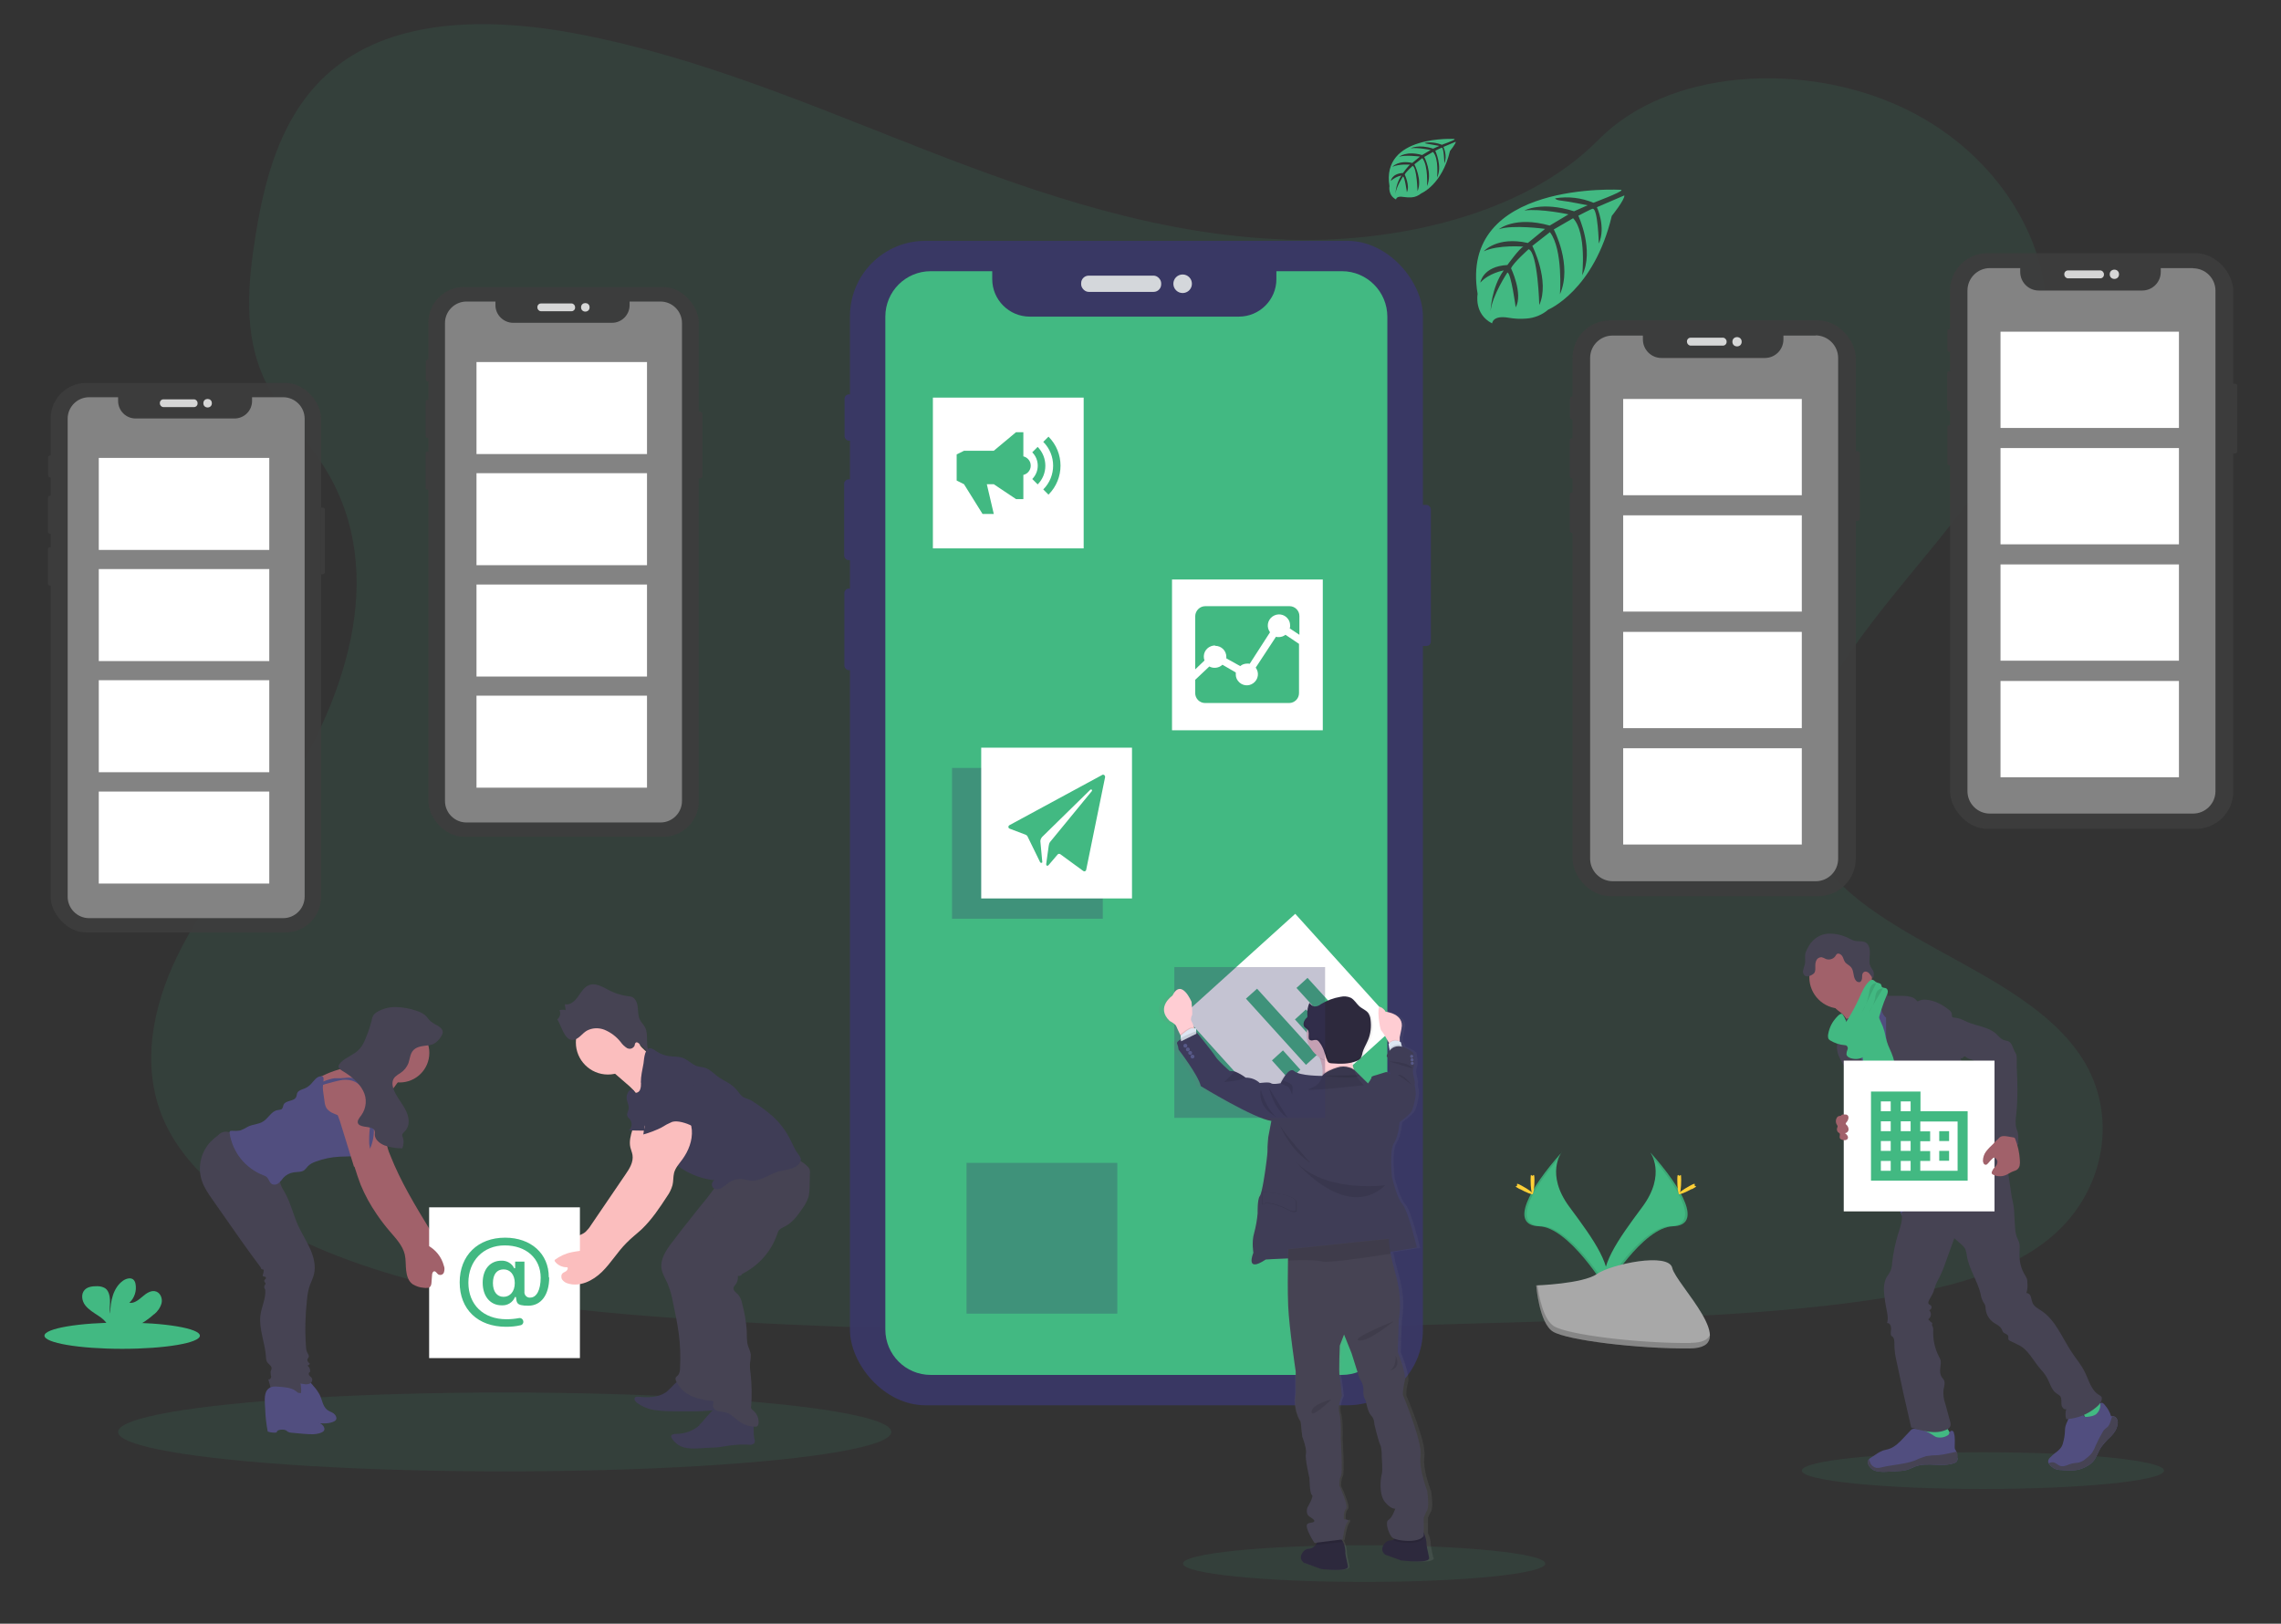 <?xml version="1.0" encoding="UTF-8"?>
<svg id="Layer_1" xmlns="http://www.w3.org/2000/svg" xmlns:xlink="http://www.w3.org/1999/xlink" version="1.1" viewBox="0 0 1180 840">
  <rect x="0" y="0" width="1180" height="840" fill="#333333" stroke="none"/>
  <!-- Generator: Adobe Illustrator 29.3.0, SVG Export Plug-In . SVG Version: 2.1.0 Build 146)  -->
  <defs>
    <style>
      .st0 {
        fill: #2d293d;
      }

      .st1, .st2, .st3, .st4, .st5 {
        isolation: isolate;
      }

      .st1, .st6, .st4 {
        opacity: .1;
      }

      .st2, .st7 {
        opacity: 0;
      }

      .st3 {
        opacity: .2;
      }

      .st8 {
        fill: #dce6f2;
      }

      .st9 {
        fill: #a1616a;
      }

      .st10 {
        fill: #ffd037;
      }

      .st11 {
        fill: #3f3d56;
      }

      .st12 {
        fill: url(#linear-gradient);
      }

      .st13 {
        fill: #575988;
      }

      .st14 {
        fill: #3d3d3d;
      }

      .st15 {
        fill: #fff;
      }

      .st16, .st5 {
        fill: #3a3768;
      }

      .st17 {
        fill: #ffcdd3;
      }

      .st18, .st4 {
        fill: #42b982;
      }

      .st19 {
        fill: #514e7f;
      }

      .st20 {
        opacity: .9;
      }

      .st21 {
        fill: #fbbebe;
      }

      .st22 {
        fill: #838383;
      }

      .st23 {
        fill: #e6e8ec;
      }

      .st24 {
        fill: #464353;
      }

      .st25 {
        fill: #a8a8a8;
      }

      .st26 {
        fill: #e8e8e8;
      }

      .st5 {
        opacity: .3;
      }
    </style>
    <linearGradient id="linear-gradient" x1="722.4" y1="11140.6" x2="722.4" y2="10840.1" gradientTransform="translate(-51.8 -10328.4)" gradientUnits="userSpaceOnUse">
      <stop offset="0" stop-color="gray" stop-opacity=".2"/>
      <stop offset=".5" stop-color="gray" stop-opacity=".1"/>
      <stop offset="1" stop-color="gray" stop-opacity=".1"/>
    </linearGradient>
  </defs>
  <g id="DESIGNED_BY_FREEPIK">
    <path class="st4" d="M664.8,123.9c-64.7-2.2-126.4-23.1-185.2-46s-117.2-48.2-180.4-60.3c-40.6-7.8-87.1-8.9-119.8,12.9-31.5,21-41.7,57.2-47.1,90.7-4.1,25.3-6.5,51.9,4.7,75.5,7.8,16.4,21.7,30.2,31.4,46,33.5,54.7,9.8,122.2-26.5,175.6-17,25.1-36.8,49-49.9,75.7s-19.2,57.2-7.7,84.5c11.4,27,38.5,47.2,67.9,61.5,59.7,29,130,37.2,198.6,42,151.8,10.4,304.5,5.9,456.7,1.4,56.3-1.7,112.9-3.4,168.3-12.1,30.8-4.8,62.6-12.5,84.9-31,28.4-23.5,35.4-63.4,16.4-92.9-31.9-49.5-120-61.8-142.3-114.9-12.3-29.2.3-61.8,18.2-88.9,38.2-58.2,102.3-109.2,105.7-175.7,2.3-45.7-28.5-91.4-76.1-113-49.9-22.7-119.2-19.8-156,17.7-38,38.5-104.6,53.4-161.8,51.4Z"/>
    <g class="st20">
      <rect class="st16" x="731.3" y="261.2" width="8.9" height="73" rx="2.3" ry="2.3"/>
      <rect class="st16" x="436.9" y="204" width="5" height="24" rx="2.3" ry="2.3"/>
      <rect class="st16" x="436.7" y="248" width="5.6" height="41.8" rx="2.3" ry="2.3"/>
      <rect class="st16" x="436.8" y="304.5" width="5.3" height="42.2" rx="2.3" ry="2.3"/>
      <rect class="st16" x="439.7" y="124.6" width="296.4" height="602.4" rx="39" ry="39"/>
      <rect class="st23" x="559.3" y="142.6" width="41.4" height="8.4" rx="3.9" ry="3.9"/>
      <circle class="st23" cx="611.8" cy="146.8" r="4.8"/>
    </g>
    <path class="st18" d="M694.2,140.3h-33.9v4.1c0,10.7-8.7,19.4-19.4,19.4h-108.2c-10.7,0-19.4-8.7-19.4-19.4h0v-4.1h-31.8c-13,0-23.5,10.5-23.5,23.5h0v524c0,13,10.5,23.5,23.5,23.5h212.7c13,0,23.5-10.5,23.5-23.5V163.9c0-13-10.5-23.6-23.5-23.6,0,0,0,0,0,0Z"/>
    <rect class="st15" x="628.2" y="488.3" width="78" height="78" transform="translate(-181.3 583.9) rotate(-42.1)"/>
    <path class="st18" d="M644.6,516.6l5.7-5.1,31,34.2-5.7,5.2-31-34.2ZM658,548.6l5.7-5.2,9,10-5.7,5.2-9-10ZM669.9,527.4l5.7-5.2,14.2,15.7-5.7,5.2-14.2-15.7ZM670.7,511.1l5.7-5.2,22,24.2-5.7,5.2-22-24.2Z"/>
    <path class="st9" d="M951.7,523.4c1.7,1.3,3.1,2.9,4.1,4.8,1,1.9,6.5,16.5,6.2,18.6,1.8-1.8,8.9-2.1,10.7-3.9.8-.8,4.9-4.6,5.5-5.4s5.2-2.8,5.7-3.7c1.9-3.3-13.3-16-11.3-19.4.1-.2.2-.3.2-.5,0-.2-.1-.3-.2-.4-1.3-1.2-2.8-2.2-4.4-3-1.6-.9-2.8-2.3-3.3-4-1.4.7-2.7,1.5-3.9,2.6-2.8,2.4-5.5,4.8-8.2,7.3-1.1,1-3.1,2.3-3.6,3.7s1.6,2.6,2.6,3.4Z"/>
    <path class="st19" d="M976.1,518c-2.3,1.6-4.5,3.3-6.5,5.3-1.9,1.8-3.7,4-4.1,6.6-.2,1-.2,2.1-.3,3.1-.7,4.5-4.6,7.8-6.3,12-.5,1.3-.9,2.6-1.1,4-.5,2.6-.7,5.2-.8,7.8,0,2.6,2.5,4.3,3.4,6.7.8,2.4,1.3,4.8,1.6,7.3,1,4.6,2.4,9.1,4.1,13.5,3.4,9.3,14.3,35.1,17.7,44.5,10.3-2.6,37.9-8.6,47.1-14,3.1-1.8-21.2-22.4-17.9-23.8.4-.1.7-.4.9-.7.1-.3.1-.7,0-1-3.3-14.3-13.5-26-18.1-40-1.6-4.8-4.5-9-6.7-13.5-2-4.2-3-8.8-5.4-12.7-.5-.8-1-1.5-1.7-2.2-.6-.5-1.2-.8-1.9-1.2-1.3-.7-2.6-1.1-3.9-1.7Z"/>
    <circle class="st9" cx="952.2" cy="505.6" r="16.2"/>
    <path class="st24" d="M968.7,513.2c1.7-1.5,4.1-1.9,6.1-.9,1.2.5,1.9,1.7,1.8,2.9h8c1.3,0,2.6.2,3.8.5,1.3.3,2.4,1,3.2,2,0,.1.2.3.4.3.1,0,.3,0,.4-.1,1.2-.6,2.6-.9,4-.7,4.3.3,8.4,2.5,11.8,5.2.6.4,1.1,1,1.4,1.7.3.9,0,2.1.7,2.7,0,7.5,2.6,14.6,4.3,21.9.3,1.3,1.6,2.5,2.4,3.5,1.1,1.1,2,2.5,2.6,3.9,1.5,3.8-.6,8.3.9,12.1.7,1.6,1.7,3,2.8,4.3,1.3,1.6,2.1,3.6,2.3,5.6,0,.9,0,1.8,0,2.8,0,1.2.3,2.5.7,3.6.6,2.2,1.2,4.4,1.8,6.6,1,3.6,2.4,7.4,5.6,9.3-7.7,1.3-15.8,2.6-23.2,0-1-.3-2-.8-2.9-1.5-2.7-1.9-3.9-5.1-5.1-8.2-1.3-3.4-2.6-6.9-2.8-10.6,0-1.2-.2-2.3-.5-3.5-.8-2-2.7-3.2-4.6-4.3-2-1.1-3.9-2.6-5.5-4.3-1.6-1.7-2.4-4.1-2.2-6.4.1-1.1.6-2.2.6-3.4.1-1.2-.5-2.3-1.6-2.8-5.6-1.7-8.3-8.3-9.5-14.1-.5-3-.8-6-.7-9v-5.8c-1.6-1.4-2.5-3.4-2.6-5.5,0-.6,0-1.2,0-1.8-.3-.8-.7-1.4-1.3-2-1.2-1.2-2.3-2.7-3.1-4.2Z"/>
    <path class="st24" d="M951.4,531.7c-.2,1.8.2,3.7-.2,5.4-.2.7-.4,1.3-.6,2-.6,2.6-.3,5.2.8,7.6,1.1,2.4,2.4,4.6,3.9,6.8.5.7.9,1.5,1.2,2.3.3.9.4,1.8.5,2.7.4,3.6,1,7.2,1.9,10.7.8,3.1,1.8,6.2,3.8,8.6.4.5.9.9,1.6,1.1.5,0,.9,0,1.3-.3l4.1-1.6c.4-.1.7-.3,1-.5.4-.5.6-1,.6-1.6.3-3.3-.7-6.7-1.8-9.8-3.4-9.5-7.8-18.7-10-28.6-.6-2.8-.9-7-2.9-9.2-.8-.9-.6-.5-1.5,0-.5.2-1,.5-1.4.8-1.2.8-2,2.1-2.1,3.5Z"/>
    <path class="st18" d="M963.9,549.9c1.1,5.8,2.2,11.6,3.4,17.5l16.1-4.2c.1-1.7-.8-3.2-1.4-4.8-1.5-3.7-1.5-7.8-2.7-11.5-.9-2.9-2.5-5.5-3.3-8.4-.5-1.7-.7-3.4-1.2-5.1-.5-1.7-1.1-3.3-1.9-4.9-.9-2.3-2.1-4.5-3.5-6.5-2.1.8-4.2,1.7-5.4,3.5-.6,1.1-1,2.2-1,3.5-.3,3.6,1,7.2.6,10.8-.4,3.4-.3,6.9.4,10.3Z"/>
    <path class="st24" d="M937,487.6c2.3-2.9,5.8-4.6,9.4-4.6,3.6,0,7.2.9,10.4,2.6.9.5,2,1,3,1.2,1.7.3,3.6-.1,5.2.7,2.1,1.1,2.4,3.9,2.3,6.2s-.6,4.9.6,6.8c.4.6.8,1.2,1.2,1.8.4,1.2.3,2.6-.1,3.8-.7-.8-1.4-1.6-2-2.5-.7-.8-1.9-1.3-2.8-.7s-.9,1.7-.9,2.7-.3,2.1-1.2,2.5c-.8.1-1.5-.2-2-.8-1.6-1.9-.9-5-2.5-6.9-.9-1.1-2.4-1.6-3.2-2.8-.6-.9-.8-2.1-1.4-3s-1.9-1.7-2.8-1c-.3.3-.5.6-.7,1-1.1,1.6-3.2,2.2-5,1.5-.7-.4-1.4-.7-2.2-.9-1,0-2,.5-2.5,1.3-.5.9-.7,1.9-.7,2.9,0,1.3.2,2.8-.5,3.9-.3.4-.7.7-1.2,1-1.2.7-2.7,1.2-3.8.4-.7-.7-1.1-1.7-.8-2.7.2-1,.5-1.9.8-2.8.6-2.1-.2-4.5.5-6.5.7-1.8,1.7-3.5,2.8-5.1Z"/>
    <path class="st18" d="M945.7,535.9c-.1.5,0,1,.2,1.5.2.3.5.6.8.8,2.3,1.4,4.9,2.3,7.6,2.5.4,0,.7.1,1,.3.6.5.8,1.4.4,2.1-.3.7-.5,1.5-.5,2.3.2,1.4,1.9,2.1,3.3,2.3,2,.4,4.1,0,5.8-1.1,1.1-1,1.9-2.2,2.4-3.6,3.9-9,5.3-19,9.3-28,.3-.6.5-1.2.6-1.9,0-.7-.2-1.3-.7-1.7-.7-.5-1.9-.2-2.4-.9-.2-.4-.2-.9-.4-1.2-.5-.8-1.7-.7-2.5-1.2-.6-.3-1.1-1-1.8-1.2-.7,0-1.4.3-1.9.8-2.3,2.2-3.6,5.3-4.9,8.2-2,4.5-4.4,8.8-7,12.9.3-.5-1.5-4.1-2.2-4.3-1.2-.2-2.8,1.9-3.5,2.7-2.1,2.5-3.3,5.6-3.7,8.8Z"/>
    <path class="st24" d="M1030.7,590.2c0-1.7-2.1-5.7,1.2-6,0-1.8-2.5-2.9-2.1-4.8.2-.6.7-1.2.8-1.8.2-1.8-3.1-2.8-2.6-4.6.2-.7.9-1.1,1.1-1.8.4-1.6-2.5-2.3-2.5-3.9,0-.5.3-1.1.3-1.6s-.6-1.2-.9-1.8c-.8-1.5-.4-3.9-2-4.7,1,0,1.4-1.5,1-2.4s-1.3-1.8-1.3-2.8c0-.4,0-.8,0-1.2-.3-1-1.9-1.1-2.2-2.1,0-.4,0-.8,0-1.1,0-.8-.9-1.3-1.7-1.5-.8-.1-1.5-.4-2.2-.8-.5-.4-1-1-1.6-.7-.2.1-.3.3-.4.5-.6.7-1.8.4-2.6-.1-2.3-1.5-3.4-4.3-3.9-7.1s-.5-5.5-1.1-8.2c-.2-.8-.4-1.7-.7-2.5-.5-.8-.9-1.6-1.2-2.5-.1-1.6,3.1-.5,4.4-.3,1.2.1,2.4.3,3.6.7,1.2.5,2.4,1,3.6,1.6,5,2.2,10.9,2.5,14.9,6.1,1.3,1.2,2.4,2.8,4.1,3.3.8.2,1.5.4,2.3.6,1.9.9,2.2,3.4,3.2,5.2.3.5.6,1,.8,1.5.2.6.3,1.3.3,1.9v4.8c.4,8,.6,15.9-.2,23.8-.3,2.6-.7,5.3,0,7.8.2.7.5,1.3.7,2,.2.8.2,1.6.3,2.5v3.1c.2.2,0,.5,0,.7-.2.2-.5.3-.8.2-4.3-.4-8.6-2.8-12.7-1.3"/>
    <path class="st1" d="M970.6,508.6c-1,0-1.9.5-2.5,1.3-.6,1-1,2.2-1.1,3.4-.6,3.8-2,7.5-4,10.9"/>
    <path class="st1" d="M974.1,511.3c-1.4,0-2.7.8-3.3,2-.5,1.1-.7,2.2-.8,3.4-.6,2.6-1.7,5-3.3,7.1"/>
    <path class="st12" d="M741.5,806c-.8-3.4-1.3-6.4-1.3-6.4,0-2.3-.5-4.5-1.5-6.5v-.9h0v-6.9c.5-1.3,1.1-2.5,1.7-3.6,1.2-2.2,0-10.1,0-10.1,0,0-4.6-11.2-3.5-18.3s-9.4-31.5-9.4-31.5c0-2.4.4-4.7,1-7,.1-.5.2-1,.1-1.5h0c-.2-4.8-3.9-13.6-3.9-13.6l.5-16.7s2.4-9.9-1.5-23.1c-1.3-4.6-2.2-8.3-2.8-11.2,0-.3-.1-.6-.2-.9,7.9-1.2,14-2.2,14-2.2,0,0-4.6-19.2-7.7-22.6s-5.6-14-5.6-14c0,0-1.6-13.6,1-17.6s3-10.8,3-10.8c0,0,6-4.3,6.7-6.3,1.1-2.7,1.7-5.6,2-8.5,0-2.3-.8-4.3-.5-5.5s-1.7-5.8-.7-7.9c.3-.7.4-1.4.4-2.1h0c0-2-.2-3.8-.5-5.7-1.7-1.5-3.7-2.5-5.9-3.2v-.5c-.1,0-.5-1.3-.5-1.3-.2-.1-.4-.3-.6-.3v-2.5l.9-4.4c1.8-7.6-8.4-8.8-8.4-8.8-.6-1.2-1.6-2.1-2.9-2.5-2-.7-.3,11.5.6,12.3.7.6,3,4.4,4,6.3h0l.2.3c-.2.1-.3.3-.5.5l.4,2.7v.4c-.6.8-1.2,1.8-1.6,2.8,0,0,1.9,2,1.5,4.3-.1,1.8,0,3.6.6,5.3-.1-.1-1.4-1.5-2.7-1.2s-5,1.4-5,1.4c0,0-2.7.5-2.5,1.1s-1.9,3.2-1.9,3.2l-7.3-7c0-.2-.2-.4-.2-.6-.3-1-.5-2-.6-3,.8-.2,1.6-.5,2.3-.8.8-.3,1.4-.7,2-1.3.6-1,1-2,1.2-3.2.6-2.1,1.8-4,2.7-6.1,1.5-3.4,2-7.2,1.4-10.8-.1-1.1-.5-2.2-1.1-3.2-1.2-1.7-3.4-2.3-5-3.7s-2.6-3.3-4.5-4.3c-1.8-.8-3.7-.9-5.6-.5-3.7.6-7.2,1.9-10.4,3.8-1.1.6-2.2,1.4-3.5,1.2-1-.3-1.9-1-2.5-1.8,0,0,0,0,0-.1h0c-.8,1.6-1.2,3.5-1.1,5.4v1.4h0c0,.1,0,.3,0,.4-.2.4-.4.7-.7,1-.2.2-.4.5-.6.8,0-.1,0-.2,0-.3-.5.7-.7,1.5-.8,2.3,0,.6.2,1.2.6,1.7.4.4.8.7,1.2,1-1,5.8,1.7,11.6,6.7,14.6l.2.6c1.1,2.5,1.5,5.3,1.3,8,0,.2,0,.4,0,.6l-.3.3h0s-12.1.1-15-2.5-7.2,6.3-7.2,6.3c0,0-4.3.8-5.2,0s-6-.1-6-.1c-2.1-1.8-4.8-2.8-7.6-2.8-1.7-1.3-3.6-2.3-5.6-3.1h-.1c-.9-.4-1.8-.5-2.7-.4,0,0-6-4.9-7.7-7.6s-10-12.5-10.1-12.5v-1.9c-.3,0-.6,0-.8,0,0-.2,0-.3-.2-.5-.5-1.4-1.1-2.7-1.8-4,0,0,0-1.8.5-2.2s-.2-7.1-.2-7.1c0,0-5.4-12.6-10.2-3.2,0,0-9.1,6.1-1.5,13.2,0,0,3,1.5,3.5,2.6.3.8,1.3,2.9,2,4.3l.3.6h0c0,0,.1,1.2.1,1.2v.5c-1.4.8-2.4,1.6-2.2,2.2.4,1,.7,2.1.9,3.2,0,0,10.6,13.2,11.9,18.9,0,0,28.3,16.8,37.7,18l-1.6,8.4c-.2,2.3-.4,4.6-.4,6.9.1,1.8-1.1,10-1.1,10,0,0-1.6,12-3,13.7s-1.1,8.9-1.1,8.9c-.3,3.5-1,6.9-1.9,10.2-1.4,4.6-.4,10.2-.4,10.2,0,0-4.7,10.8,6.6,3.5,0,0,5.5-.3,12-.6v3.3c0,6.2-.1,14.8.2,21.2.5,11.4,4,34,4,34v11.4c-.2,1.1-.3,2.2-.3,3.2,0,4,1,8,3.1,11.4l.9,7.6s2,5,2.1,8c0,.2,0,.5,0,.7,0,.4-.1.8,0,1.2-.1,3.4,2,11.7,2,11.7,0,0,.1,8.3,1.4,8.8,1.1.4-1.4,4.8-2.2,6,0,0,0-.2,0-.2l-.2.2c-.3.7-.4,1.4-.4,2.2-.1,1.2.4,2.3,1.4,2.9,2.4,1.5,3.6,2.7,1.6,3.1-.7.1-1.5.3-2.2.5,0,0,0-.2-.1-.3-.5.2-.9.8-.8,1.4,0,1,.3,1.9.8,2.8.9,2.2,2,4.2,3.4,6.1h1c-.2.2-.3.6-.6.9-.4.5-.8.9-1.4,1.2-.5.3-1.1.5-1.7.6-1.4,0-2.7.7-3.5,1.7-1.2,1.6-2,3.8.4,5.7l8.9,3.1s15.3,2,14.5-1.4-1.3-6.4-1.3-6.4c0-2.1-.4-4.2-1.2-6.1-.2-.3-.3-.6-.5-.9h.5c0,0,1.1-7.6,2.6-9.1.3-.3.4-.6.3-.8.2-.4-.2-.7-.7-.8v.3c-.6-.1-1.1-.2-1.6-.2,0,0-.5-4,1.1-5.4.3-.3.4-.8.3-1.2,0-.5,0-1.1-.2-1.6h0c-.9-3.1-2.1-6.2-3.6-9.2,0,0-.1-3.6.9-5.1s-.1-19.6-.1-19.6c0,0,.4-8.8-.8-12.9s1.4-8.9,1.4-8.9v-.3s0-.5-.2-1.4h0c-.2-2.2-.7-6.4-1.1-8.4-.5-2.8.1-16,.1-16l2.2-5.7,4,9.7,4.2,13c1.2,1.6,1.9,3.5,2.2,5.5v.4c0,.3,0,.6,0,.9,0,1.6.4,3.3,1.3,4.6,0,0,1.1,6.1,2.9,7.7s1.7,4.6,1.7,4.6c0,0,2.1,8.9,3.1,10.5.8,1.3.9,4.9.9,6h0v.3s.3,3.2.3,5.9v.9c0,.7,0,1.5-.3,2.2v-.3c-.4,1.8-.7,3.7-.6,5.5,0,3.2.4,7,2.4,9.2,3.4,3.8,5.5,3.4,5.5,3.4,0,0-1.6,4.8-3.6,5.8,0,0-.2,0-.2.1,0,0,0-.2,0-.3-.4.5-.7,1.1-.6,1.8,0,2.6.9,5.1,2.5,7.1.5.5,1,.8,1.7,1l-.3.2c-.2.1-.5.2-.7.3-.3.1-.7.2-1,.3-1.4,0-2.7.7-3.5,1.7-1.2,1.6-2,3.8.4,5.7l8.9,3.1s15.1,2,14.3-1.5Z"/>
    <path class="st17" d="M725,532.2l-.9,4.4v3.4l-5,.5-.6-1h0c-1-1.9-3.2-5.7-3.9-6.3-.9-.8-2.6-13-.6-12.3,1.2.5,2.2,1.4,2.8,2.5,0,0,9.9,1,8.2,8.7Z"/>
    <path class="st1" d="M724.1,540l-5,.5-.6-1h0c1.4-1.6,3.7-2,5.5-.9v1.4Z"/>
    <path class="st8" d="M725.4,542.3l-6.6,1.5v-1c-.1,0-.5-2.7-.5-2.7,1.5-2,4.4-2.4,6.4-.9h0l.3,1.3.4,1.7Z"/>
    <path class="st17" d="M705.7,561.4s-34.6,3.9-28.2,1.8c4.5-1.5,6.3-4.3,6.7-7.5.2-2.7-.3-5.5-1.3-8-.8-2.2-1.9-4.3-3.1-6.3,0,0,26.5-14.6,21.2-1.3-.8,2-1.3,4.1-1.5,6.3-.2,2.1,0,4.3.7,6.3,1,3.3,2.9,6.3,5.5,8.7Z"/>
    <path class="st1" d="M701,540.1c-.8,2-1.3,4.1-1.5,6.3-2.5,2.1-5.2,2-8.7,2s-5.7.7-7.8-.6c-.8-2.2-1.9-4.3-3.1-6.3,0,0,26.5-14.6,21.2-1.4Z"/>
    <circle class="st17" cx="690.3" cy="534.9" r="14.3"/>
    <path class="st1" d="M725.4,542.3l-6.6,1.5v-1c1.3-2,3.9-2.9,6.2-2.2l.4,1.7Z"/>
    <path class="st11" d="M732.8,645.4s-44.2,7.6-48.9,6.1-29.1.1-29.1.1c-11,7.3-6.4-3.5-6.4-3.5,0,0-1-5.7.4-10.2.9-3.4,1.5-6.8,1.8-10.2,0,0-.2-7.2,1.1-8.9s2.9-13.7,2.9-13.7c0,0,1.2-8.2,1.1-10s.4-6.8.4-6.8l1.6-8.4c-9-1.2-36.5-18-36.5-18-1.3-5.7-11.5-18.9-11.5-18.9-.1-1.1-.4-2.2-.8-3.2-.7-1.9,10.1-5.8,10.1-5.8,0,0,8.1,9.9,9.7,12.5s7.5,7.6,7.5,7.6c.9,0,1.8,0,2.7.3h.1c1.9.8,3.7,1.8,5.4,3.1,2.7,0,5.3.9,7.3,2.8,0,0,4.9-.7,5.8.1s5,0,5,0c0,0,4.2-8.9,7-6.3s14.5,2.5,14.5,2.5c1.6-2.1,5.4-3.6,7.8-4.3,2-.7,4.2-.7,6.3,0,.9.2,1.7.7,2.5,1.2l7.1,7s2-2.7,1.8-3.2,2.4-1.1,2.4-1.1c0,0,3.5-1.1,4.8-1.5s2.5,1.1,2.6,1.2c-.5-1.7-.7-3.5-.6-5.3.1-1.6-.4-3.1-1.4-4.3,4.2-10.3,13.8-1.6,13.8-1.6,0,0,1.1,5.7.1,7.8s1,6.7.7,7.9.5,3.2.5,5.5c-.3,2.9-.9,5.8-1.9,8.5-.7,1.9-6.5,6.2-6.5,6.2,0,0-.4,6.9-2.9,10.8s-1,17.6-1,17.6c0,0,2.4,10.6,5.4,14s7.5,22.5,7.5,22.5Z"/>
    <circle class="st13" cx="730.3" cy="546.5" r=".8"/>
    <circle class="st13" cx="730.5" cy="548.3" r=".8"/>
    <path class="st0" d="M686.4,547.9c.1.8.5,1.5,1.1,1.9.4.2.9.3,1.3.3,4.4.3,8.9.5,13-1.2.8-.3,1.4-.7,2-1.3.6-1,.9-2,1.1-3.2.6-2.1,1.8-4,2.7-6.1,1.5-3.4,1.9-7.2,1.4-10.9-.1-1.1-.5-2.2-1.1-3.2-1.2-1.7-3.3-2.3-4.8-3.7s-2.5-3.3-4.3-4.3c-1.7-.8-3.6-.9-5.4-.5-3.6.6-7,1.9-10.1,3.8-.9.8-2.1,1.2-3.4,1.2-1-.3-1.9-1-2.5-1.9-.9,2-1.2,4.1-1.1,6.2.2.7,0,1.5-.7,1.9-1.1,1.2-1.8,3.2-.7,4.5.5.5,1.2.8,1.6,1.4.8,1,.5,2.5.5,3.7,0,.4,0,.9.3,1.3.5.4,1.1.6,1.8.4.6-.2,1.2-.2,1.9-.2.7.2,1.2.7,1.6,1.3,2,2.6,2.7,5.4,3.6,8.5Z"/>
    <g class="st6">
      <path d="M704.2,546.5c-.5.6-1.2,1-2,1.3-4,1.7-8.6,1.5-12.9,1.2-.5,0-.9,0-1.3-.3-.6-.5-1-1.2-1.1-1.9-.8-3.1-1.6-5.9-3.7-8.5-.4-.6-1-1-1.6-1.3-.6,0-1.3,0-1.9.2-.6.2-1.3,0-1.8-.4-.2-.4-.4-.8-.3-1.3,0-1.3.3-2.7-.5-3.7-.5-.6-1.2-.9-1.6-1.4-.6-.8-.7-1.9-.3-2.9-.8,1.2-1.1,2.8-.2,3.8.5.5,1.2.8,1.6,1.4.8,1,.5,2.5.5,3.7,0,.4,0,.9.3,1.3.5.4,1.1.6,1.8.4.6-.2,1.2-.3,1.9-.2.7.2,1.3.7,1.6,1.3,2,2.6,2.8,5.4,3.7,8.5.1.8.5,1.5,1.1,1.9.4.2.9.3,1.3.3,4.4.3,8.9.5,13-1.2.8-.3,1.4-.7,2-1.3.3-.4.5-.7.6-1.2,0,0-.1.1-.2.2Z"/>
      <path d="M676.4,525.6c.2-.2.3-.5.4-.7,0-.3,0-.6,0-.9-.1-1.8,0-3.5.7-5.2h0c-.9,1.9-1.2,4-1.1,6.1,0,.2,0,.5,0,.7Z"/>
    </g>
    <g class="st20">
      <rect class="st14" x="359.2" y="213" width="4.2" height="34.5" rx="1.1" ry="1.1"/>
      <rect class="st14" x="220.3" y="186" width="2.4" height="11.4" rx="1.1" ry="1.1"/>
      <rect class="st14" x="220.2" y="206.8" width="2.6" height="19.8" rx="1.1" ry="1.1"/>
      <rect class="st14" x="220.2" y="233.5" width="2.5" height="19.9" rx="1.1" ry="1.1"/>
      <rect class="st14" x="221.6" y="148.5" width="139.9" height="284.4" rx="18.4" ry="18.4"/>
      <rect class="st26" x="278" y="157" width="19.5" height="4" rx="1.8" ry="1.8"/>
      <circle class="st26" cx="302.8" cy="159" r="2.2"/>
    </g>
    <path class="st22" d="M341.7,156h-16v1.9c0,5-4.1,9.1-9.1,9.1h-51.1c-5,0-9.2-4.1-9.2-9.1,0,0,0,0,0,0h0v-1.9h-15c-6.1,0-11.1,5-11.1,11.1h0v247.3c0,6.1,5,11.1,11.1,11.1h100.4c6.1,0,11.1-5,11.1-11.1h0v-247.3c0-6.1-5-11.1-11.1-11.1,0,0,0,0,0,0Z"/>
    <rect class="st15" x="246.5" y="187.3" width="88.2" height="47.6"/>
    <rect class="st15" x="246.5" y="244.8" width="88.2" height="47.6"/>
    <rect class="st15" x="246.5" y="302.4" width="88.2" height="47.6"/>
    <rect class="st15" x="246.5" y="359.9" width="88.2" height="47.6"/>
    <g class="st20">
      <rect class="st14" x="163.9" y="262.6" width="4.2" height="34.5" rx="1.1" ry="1.1"/>
      <rect class="st14" x="24.9" y="235.6" width="2.4" height="11.4" rx="1.1" ry="1.1"/>
      <rect class="st14" x="24.8" y="256.4" width="2.6" height="19.8" rx="1.1" ry="1.1"/>
      <rect class="st14" x="24.8" y="283.1" width="2.5" height="19.9" rx="1.1" ry="1.1"/>
      <rect class="st14" x="26.2" y="198.1" width="139.9" height="284.3" rx="18.4" ry="18.4"/>
      <rect class="st26" x="82.7" y="206.6" width="19.5" height="4" rx="1.8" ry="1.8"/>
      <circle class="st26" cx="107.4" cy="208.6" r="2.2"/>
    </g>
    <path class="st22" d="M146.4,205.5h-16v1.9c0,5.1-4.1,9.1-9.1,9.1h-51.1c-5.1,0-9.1-4.1-9.1-9.1h0v-1.9h-15c-6.1,0-11.1,5-11.1,11.1h0v247.3c0,6.1,5,11.1,11.1,11.1h100.4c6.1,0,11.1-5,11.1-11.1h0v-247.3c0-6.1-5-11.1-11.1-11.1Z"/>
    <rect class="st15" x="51.1" y="236.9" width="88.2" height="47.6"/>
    <rect class="st15" x="51.1" y="294.4" width="88.2" height="47.6"/>
    <rect class="st15" x="51.1" y="351.9" width="88.2" height="47.6"/>
    <rect class="st15" x="51.1" y="409.5" width="88.2" height="47.6"/>
    <ellipse class="st4" cx="261.1" cy="740.8" rx="200" ry="20.4"/>
    <ellipse class="st4" cx="705.7" cy="808.9" rx="93.7" ry="9.5"/>
    <ellipse class="st4" cx="1025.8" cy="760.8" rx="93.7" ry="9.5"/>
    <path class="st18" d="M838.7,98.2s-84.2-5.1-74.3,53.9c0,0-2,10.4,7.5,15.2,0,0,.2-4.4,8.6-2.9,3,.5,6.1.7,9.2.4,4.1-.3,8.1-1.9,11.2-4.6h0s23.7-9.8,32.9-48.5c0,0,6.8-8.4,6.5-10.6l-14.2,6.1s4.8,10.2,1,18.8c0,0-.5-18.4-3.2-18-.6,0-7.4,3.6-7.4,3.6,0,0,8.4,17.9,2,30.8,0,0,2.4-22-4.7-29.5l-10,5.8s9.8,18.4,3.2,33.5c0,0,1.7-23.1-5.2-32.1l-9.1,7.1s9.2,18.2,3.6,30.6c0,0-.7-26.9-5.5-28.9,0,0-7.9,7-9.1,9.9,0,0,6.3,13.2,2.4,20.2,0,0-2.4-17.9-4.3-18,0,0-7.9,11.9-8.7,20,0,0,.3-12.1,6.8-21.1,0,0-7.6,1.3-12.1,6.3,0,0,1.2-8.4,14-9.1,0,0,6.5-9,8.3-9.5,0,0-12.8-1.1-20.5,2.4,0,0,6.8-7.9,22.8-4.3l8.9-7.3s-16.8-2.3-23.9.2c0,0,8.2-7,26.3-1.9l9.7-5.8s-14.3-3.1-22.8-2c0,0,9-4.9,25.7.4l7-3.1s-10.5-2.1-13.6-2.4-3.2-1.2-3.2-1.2c6.7-1.1,13.6-.3,19.8,2.3,0,0,14.7-5.5,14.5-6.5Z"/>
    <path class="st18" d="M752.4,71.9s-38-2.3-33.6,24.4c0,0-.9,4.7,3.4,6.9,0,0,0-2,3.9-1.3,1.4.2,2.8.3,4.1.2,1.9-.1,3.6-.9,5.1-2.1h0s10.7-4.4,14.8-21.9c0,0,3.1-3.8,3-4.8l-6.4,2.7s2.2,4.6.5,8.5c0,0-.2-8.3-1.4-8.1-.2,0-3.3,1.6-3.3,1.6,0,0,3.8,8.1.9,13.9,0,0,1.1-9.9-2.1-13.3l-4.5,2.6s4.4,8.3,1.4,15.1c0,0,.8-10.4-2.4-14.5l-4.1,3.2s4.2,8.2,1.6,13.9c0,0-.3-12.1-2.5-13.1,0,0-3.6,3.2-4.1,4.5,0,0,2.8,6,1.1,9.1,0,0-1.1-8.1-2-8.1,0,0-3.6,5.4-3.9,9,.2-3.4,1.2-6.7,3.1-9.5-2.1.4-4,1.4-5.5,2.8,0,0,.5-3.8,6.3-4.1,0,0,3-4.1,3.7-4.3,0,0-5.8-.5-9.2,1.1,0,0,3.1-3.6,10.3-2l4-3.3s-7.6-1-10.8.1c0,0,3.7-3.2,11.9-.9l4.4-2.6s-6.5-1.4-10.3-.9c0,0,4.1-2.2,11.6.2l3.2-1.4s-4.7-.9-6.1-1.1-1.5-.5-1.5-.5c3-.5,6.1-.1,8.9,1,0,0,6.7-2.4,6.6-2.8Z"/>
    <ellipse class="st18" cx="63.2" cy="691" rx="40.2" ry="6.8"/>
    <path class="st18" d="M79.8,679.9c1.8-1.5,3.2-3.5,3.8-5.8.5-2.3-.5-5-2.7-5.9-2.5-1-5.1.8-7.1,2.5s-4.3,3.7-6.9,3.3c2.7-2.5,3.9-6.2,3.2-9.8-.1-.7-.4-1.4-.9-2-1.4-1.5-3.8-.8-5.5.3-5.2,3.7-6.6,10.7-6.7,17.1-.5-2.3,0-4.7-.1-7s-.7-5-2.6-6.2c-1.2-.7-2.6-1-4-1-2.3,0-4.9.2-6.5,1.9-2,2.1-1.5,5.7.3,8s4.4,3.8,6.8,5.4c1.9,1.2,3.6,2.7,4.8,4.6.1.3.3.5.4.8h14.6c3.3-1.7,6.3-3.8,9.1-6.3Z"/>
    <path class="st18" d="M853.6,596s8.7,11.3-4,28.4-23.1,31.5-18.8,42.2c0,0,19.1-31.7,34.6-32.2s5.3-19.3-11.8-38.4Z"/>
    <path class="st1" d="M853.6,596c.8,1.1,1.3,2.3,1.8,3.5,15.2,17.8,23.2,34.4,8.7,34.8-13.6.4-29.8,24.7-33.7,30.8.1.5.3.9.5,1.4,0,0,19.1-31.7,34.6-32.2s5.3-19.3-11.8-38.4Z"/>
    <path class="st10" d="M869.7,610.4c0,4-.4,7.2-1,7.2s-1-3.2-1-7.2.6-2.1,1.1-2.1.9-1.9.9,2.1Z"/>
    <path class="st10" d="M875.2,615.1c-3.5,1.9-6.5,3.1-6.8,2.6s2.4-2.4,5.9-4.3,2.1-.5,2.4,0,2.1-.1-1.4,1.8Z"/>
    <path class="st18" d="M807.9,596s-8.7,11.3,4,28.4,23.1,31.5,18.9,42.2c0,0-19.1-31.7-34.6-32.2s-5.3-19.3,11.8-38.4Z"/>
    <path class="st1" d="M807.9,596c-.8,1.1-1.4,2.3-1.8,3.5-15.2,17.8-23.2,34.4-8.7,34.8,13.6.4,29.8,24.7,33.7,30.8-.1.5-.3.9-.5,1.4,0,0-19.1-31.7-34.6-32.2s-5.3-19.3,11.8-38.4Z"/>
    <path class="st10" d="M791.8,610.4c0,4,.5,7.2,1,7.2s1-3.2,1-7.2-.6-2.1-1.1-2.1-.9-1.9-.9,2.1Z"/>
    <path class="st10" d="M786.2,615.1c3.5,1.9,6.5,3.1,6.8,2.6s-2.3-2.4-5.8-4.3-2.1-.5-2.4,0-2-.1,1.4,1.8Z"/>
    <path class="st25" d="M794.6,665s24.2-.8,31.5-5.9,37.2-11.4,39-3.1,36.3,41.4,9,41.6-63.5-4.3-70.7-8.7-8.7-23.9-8.7-23.9Z"/>
    <path class="st3" d="M874.6,694.8c-27.3.2-63.5-4.3-70.7-8.7-5.5-3.4-7.8-15.5-8.5-21.1h-.8s1.5,19.5,8.8,23.9,43.4,8.9,70.7,8.7c7.9,0,10.6-2.9,10.5-7-1.1,2.5-4.1,4.1-10,4.1Z"/>
    <rect class="st5" x="607.5" y="500.3" width="78" height="78"/>
    <rect class="st5" x="492.5" y="397.3" width="78" height="78"/>
    <rect class="st5" x="500" y="601.6" width="78" height="78"/>
    <rect class="st15" x="482.6" y="205.7" width="78" height="78"/>
    <path class="st18" d="M536.8,231.2l-2.8,2.8c3.8,3.8,3.8,10,0,13.8,0,0,0,0,0,0h0l2.8,2.8c5.3-5.3,5.3-14,0-19.4Z"/>
    <path class="st18" d="M542.4,225.9l-2.7,2.7c6.8,6.8,6.8,17.8,0,24.6l2.7,2.7c8.3-8.3,8.3-21.7,0-30h0ZM529.4,236.1v-12.5h-3.8l-11.5,9.6h-15.4l-3.8,1.9v13.5l3.8,1.9,9.6,15.4h5.8l-3.6-15.4h3.6l11.5,7.7h3.8v-12.5c2.6-.6,4.3-3.2,3.7-5.9-.4-1.8-1.9-3.3-3.7-3.7h0Z"/>
    <rect class="st15" x="606.3" y="299.8" width="78" height="78"/>
    <path class="st18" d="M660.1,329.4l-10.5,16c1.9,2.5,1.4,6.1-1.2,8-2.5,1.9-6.1,1.4-8-1.2-.7-.9-1.1-2-1.1-3.2,0-.4,0-.7,0-1.1l-6.9-4c-1.8,1.7-4.6,2.1-6.8.9l-7.3,6.9v6.9c0,2.8,2.3,5.1,5.1,5.1h43.5c2.8,0,5.1-2.3,5.1-5.1v-25.5l-7-4.7c-1,.8-2.3,1.2-3.5,1.2-.5,0-1,0-1.5-.2h0Z"/>
    <path class="st18" d="M628.6,334.1c3.2,0,5.8,2.5,5.8,5.7,0,0,0,0,0,0h0c0,.2,0,.5,0,.8l7.2,4c1-.9,2.3-1.3,3.7-1.3.4,0,.8,0,1.2.1l10.5-16.3c-1.9-2.6-1.4-6.2,1.2-8.1,2.6-1.9,6.2-1.4,8.1,1.2.8,1,1.1,2.3,1.1,3.5,0,.5,0,.9-.2,1.4l5,3.3v-9.7c0-2.8-2.3-5.1-5.1-5.1h-43.6c-2.8,0-5.1,2.3-5.2,5.1h0v27.6l4.8-4.6c-1.1-3,.4-6.3,3.4-7.4.6-.2,1.3-.4,2-.4h0Z"/>
    <rect class="st15" x="507.6" y="386.8" width="78" height="78"/>
    <path class="st18" d="M570.2,400.9l-48,26c-.5.3-.7.9-.4,1.4.1.2.3.3.5.4l8.2,3.1c.5.2.9.5,1.1,1l6.4,13.1c.1.6,1.2.7,1.2.1l-1-10.8c0-.8.4-1.6.9-2.2l24.9-24.4c.1-.1.4-.2.5-.2.3,0,.5.4.4.7,0,0,0,.2-.1.2l-21.5,26.2c-.5.6-.7,1.4-.8,2.2l-1.3,9.4c0,.8.7,1.1,1.3.4l4.6-5.4c.3-.4.9-.5,1.4-.2l11.9,8.7c.5.3,1.1.2,1.4-.3,0,0,.1-.2.1-.3l9.8-48c0-.5-.3-1.1-.8-1.2,0,0,0,0,0,0-.2,0-.4,0-.6,0h0Z"/>
    <path class="st18" d="M994.9,745c4.5.6,9.2,1,13.6-.5.7-.2,1.4-.7,1.3-1.3,0-.2-.2-.5-.3-.7-1.6-2.5-3-5.1-4.1-7.8,0-.1-.1-.3-.2-.3-.1,0-.3,0-.4,0-2,.5-3.7,1.8-5.7,2.4-1,.3-2.1.4-3.1.2-.9,0-2.1-.8-3-.8.5,3,1.7,5.8,2,8.8Z"/>
    <path class="st18" d="M1080.8,737.4c3-2,6.1-4.2,7.9-7.4.1-.2.2-.4.2-.6,0-.2-.1-.4-.2-.6-1.7-2.7-3.9-5-6.4-6.9-1.3.9-2.5,2-3.6,3.3-.8.8-2.8,2.1-2.8,3.3,0,.7.8,1.5,1.2,2,.5.7,1,1.5,1.4,2.3.2.5,2.6,4.6,2.4,4.7Z"/>
    <path class="st19" d="M1012.7,754.2c0,.7-.1,1.4-.5,2-.3.3-.7.5-1.2.7-6.4,2.3-13.7-.6-20,1.7-1.3.5-2.5,1.1-3.8,1.6-1.6.5-3.2.8-4.8.8-2.2.2-4.5.3-6.8.4-1.7.1-3.4,0-5.1-.4-1.7-.4-3.1-1.6-3.9-3.1-.3-.7-.4-1.5-.2-2.2,0-.3.2-.5.4-.7.4-.5.9-.9,1.5-1.2l2.3-1.5c1.1-.8,2.3-1.4,3.5-1.9.9-.3,1.9-.4,2.8-.7,3.3-1,5.8-3.6,8.1-6.1l3.2-3.4c.3-.4.7-.7,1.1-.9.4-.1.9-.2,1.4-.1,3.1.2,6.1,1.2,8.7,2.9.7.5,1.4.9,2.1,1.3,2,.6,4.2.3,6-.8.8-.4.6-.7,1-1.5s1.2-1.3,1.9-.6c.2.2.4.5.4.9.7,2.3.4,4.7.4,7.1,0,.4,0,.7.1,1.1.2.4.4.7.6,1,0,0,0,.2.1.3.4,1.1.5,2.2.4,3.4Z"/>
    <path class="st24" d="M1012.7,754.2c0,.7-.1,1.4-.5,2-.3.3-.7.5-1.2.7-6.4,2.3-13.7-.6-20,1.7-1.3.5-2.5,1.1-3.8,1.6-1.6.5-3.2.8-4.8.8-2.2.2-4.5.3-6.8.4-1.7.1-3.4,0-5.1-.4-1.7-.4-3.1-1.6-3.9-3.1-.3-.7-.4-1.5-.2-2.2,0-.3.2-.5.4-.7.4.8.7,1.8.9,2.2.6,1.1,1.7,1.9,3,2.2.9,0,1.8,0,2.7-.3,5.8-1.4,11.9-1.5,17.4-3.6,1.8-.9,3.8-1.6,5.7-2.2,2-.3,4.1-.5,6.2-.5,3.2-.3,6.4-1.2,9.6-1.8.4,1.1.5,2.2.4,3.4Z"/>
    <path class="st19" d="M1095.4,737c-.3,2.4-1.8,4.5-3.5,6.2-1.8,1.6-3.4,3.4-4.9,5.4-1.7,2.5-2.4,5.6-4.5,7.8-.8.8-1.7,1.5-2.7,2-1.1.7-2.3,1.2-3.5,1.6-3.2,1-6.6.8-10,.5-1.1,0-2.2-.2-3.2-.6-.5-.2-.9-.5-1.3-.8-.8-.5-1.5-1.2-2-2.1-.3-.5-.3-1-.2-1.5.2-.6.5-1.1,1-1.5.7-.8,1.6-1.5,2.4-2.2,1.2-.8,2.2-1.7,3.1-2.8.6-.8,1-1.8,1.2-2.8.5-1.7.8-3.5.9-5.2,0-1.2.1-2.4.4-3.5.5-1.8,1.8-3.4,1.7-5.3,0-.3,0-.5,0-.8.2-.2.4-.3.6-.4,1.1-.4,2.2-.7,3.3-.8,1.1,0,2.2.4,3,1.2.5.6.8,1.3,1.5,1.6.3,0,.7,0,1,0,1.7-.2,3.5-.4,4.8-1.5,1.2-1.1,2-2.7,2-4.4,0-.6-.3-1.3.7-1.4.7,0,1.3.7,1.7,1.2,1.5,1.7,2.6,3.7,3.2,5.8.2,0,.4-.1.6-.1.9,0,1.7.4,2.2,1.1.6.9.8,2,.6,3Z"/>
    <path class="st24" d="M1095.4,737c-.3,2.4-1.8,4.5-3.5,6.2-1.8,1.6-3.4,3.4-4.9,5.4-1.7,2.5-2.4,5.6-4.5,7.8-.8.8-1.7,1.5-2.7,2-1.1.7-2.3,1.2-3.5,1.6-3.2,1-6.6.8-10,.5-1.1,0-2.2-.2-3.2-.6-.5-.2-.9-.5-1.3-.8-.8-.5-1.5-1.2-2-2.1.6-.3,1.3-.5,2.1-.5,1.5,0,2.6,1.5,4,1.9,2,.6,4-.8,6.1-1.3,1.3-.3,2.8-.2,4.1-.7,1.1-.4,2.1-1,3-1.8,1.2-.9,2.3-1.9,3.2-3.1.8-1.2,1.4-2.4,1.9-3.8,1.1-2.5,2.4-5,3.8-7.3.2-.4.5-.7.8-1,.3-.3.7-.5,1-.8,1.4-1,1.9-2.8,2.4-4.4.1-.5.3-1,.5-1.5.9,0,1.7.4,2.2,1.1.6.9.8,1.9.6,3Z"/>
    <path class="st24" d="M983.6,627.4c.9,3.4-.4,7-1.5,10.4-1.6,5.1-2.7,10.4-3.3,15.7,0,1.4-.3,2.7-.8,4-.6,1.1-1.2,2.2-2,3.2-1.6,2.9-1.6,6.4-1.2,9.6.2,2.2.6,4.3,1,6.4.5,2.6,1.2,5.3.4,7.8,1.3-.3,2.1,1.4,2.1,2.7s-.5,2.7.1,3.9c1.6.6,1.6,2.7,1.6,4.4,0,2.9.4,5.8,1.1,8.7,2.4,11.5,4.9,22.9,7.6,34.3,5.8,1.8,12.6,3.7,18.1,1.2,1.1-.3,1.9-1.2,2.3-2.3,0-.6,0-1.2-.2-1.8l-2.6-9.5c-.8-2.2-1.1-4.6-.9-7,.3-1.8,1-3.7.2-5.2-.3-.5-.7-1-1.1-1.5-1.4-2-.7-4.7-.5-7.1,0-.5,0-1.1-.1-1.6-.2-.6-.5-1.2-.8-1.8-2.2-4.2-3.2-8.9-3-13.6,0-.6,0-1.2-.2-1.8-.2-.2-.3-.5-.4-.7-.1-.4,0-.9.1-1.3-.8-.6-1.5-1.2-2.1-2,1.4-.9,1.8-2.8.9-4.2,0,0,0,0,0,0-.1-.2-.2-.3-.4-.5.8-.2,1.4-1,1.2-1.8,0-.3-.2-.6-.5-.8-.3-.2-.8-.3-1-.7-.4-.5,0-1.2.2-1.8l1.6-2.9c1.2-2.1,1.5-4.8,2.7-6.9,1.7-3.1,3.1-6.3,4.2-9.6l4.6-12.7,3.1,2.7c1,.8,1.9,1.8,2.6,2.9.4,1.1.7,2.3.8,3.5,1.1,6.9,5.5,12.9,7.1,19.7.2,1.5.7,3,1.5,4.4.3.4.6.8.8,1.3.2.7.3,1.4.3,2.1.3,2.8,1.8,5.4,4.1,7,1.5,1,3.4,1.8,4.2,3.4.2.5.4,1,.7,1.5.7.9,2.3,1,2.7,2.1.2.6-.2,1.4.2,1.9.2.3.4.5.8.6l4.5,2.2c5,2.5,7.5,8.2,11.2,12.4,1.3,1.4,2.4,2.8,3.3,4.4,1.6,2.8,2.3,6.4,5,8.2.7.4,1.4.9,1.9,1.4.8,1.1.5,2.7.6,4.1s1.2,3.1,2.5,2.6c-.5,1.7-.5,3.5,0,5.2,5.8-.3,11.4-2.6,15.8-6.4,1.3-1.1,2.6-2.6,2.6-4.3,0-.3,0-.6-.2-.9-.3-.3-.6-.6-1-.8-4.2-2.3-5.4-7.5-7.5-11.8-1.8-3.8-4.6-7-6.9-10.5-5-7.5-8.3-16.6-15.8-21.5-1.7-1.1-3.6-2.1-4.4-3.9-.4-1-.6-2.1-.9-3.2-.3-1.1-1.2-1.9-2.3-2,.5-1.6.7-3.3.5-5,0-.7,0-1.5-.2-2.2-.3-.7-.6-1.4-1.1-2.1-2-3.3-2.9-7.1-2.8-11,0-2,.4-4-.2-5.9-.3-1-.8-1.8-1.2-2.8-.6-1.7-.8-3.4-.9-5.2l-.4-6.6c0-2.2-.3-4.4-.8-6.5-1.4-5.1-2.7-26.5-7.4-28.9s-12.8,14.1-18,14.4c-2.3.1-4.7.6-6.9,1.3-3.5,1.3-6.5,3.8-9.3,6.2l-9.7,8.2c-1.9,1.7-3.9,3.1-6.1,4.4Z"/>
    <rect class="st15" x="953.8" y="548.7" width="78" height="78"/>
    <path class="st18" d="M993.5,574.9v-10.2h-25.6v46.1h50v-35.9h-24.4ZM978.1,605.7h-5.1v-5.1h5.1v5.1ZM978.1,595.4h-5.1v-5.1h5.1v5.1ZM978.1,585.2h-5.1v-5.1h5.1v5.1ZM978.1,574.9h-5.1v-5.1h5.1v5.1ZM988.4,605.7h-5.1v-5.1h5.1v5.1ZM988.4,595.4h-5.1v-5.1h5.1v5.1ZM988.4,585.2h-5.1v-5.1h5.1v5.1ZM988.4,574.9h-5.1v-5.1h5.1v5.1ZM1012.7,605.7h-19.3v-5.1h5.1v-5.1h-5.1v-5.1h5.1v-5.1h-5.1v-5.1h19.3v25.6ZM1008.3,585.2h-5.1v5.1h5.1v-5.1ZM1008.3,595.4h-5.1v5.1h5.1v-5.1Z"/>
    <path class="st9" d="M1031.2,591.7c-1.3,1.2-2.6,2.5-3.7,3.9-1.1,1.4-1.7,3.2-1.7,5,0,.5.2,1,.5,1.5.3.4.9.6,1.4.4.3-.2.5-.4.7-.6.7-.9,1.5-1.7,2.3-2.5.3-.3.7-.6,1.1-.5.2,0,.3.2.5.3.5.4.8.9,1,1.5.1,1.1-.3,2.1-1.1,2.9-.8.7-1.4,1.6-1.8,2.7-.1.3-.1.6,0,.8.1.2.3.4.5.5,2,1.1,4.4,1.2,6.5.4,1.4-.5,2.6-1.5,4-2,.6-.2,1.2-.4,1.8-.7.8-.5,1.4-1.4,1.6-2.3.2-1,.2-1.9.1-2.9-.2-3.7-1-7.4-2.4-10.9,0-.2-.2-.4-.4-.6-.2-.1-.4-.2-.7-.2-1.8-.2-4.6-1.1-6.3-.4-.6.3-1.1.8-1.5,1.3-.4.4-2.3,1.9-2.3,2.4Z"/>
    <path class="st9" d="M950.9,577.6c-.2,0-.4.2-.5.4-.9,1.2-.9,2.9,0,4.1.1.1.2.3.2.4,0,.2,0,.5-.1.7-.4.8-.3,1.8.3,2.5.3.3.7.4.9.7.3.6-.1,1.3,0,2,0,.9,1.2,1.3,2,1.4.7.2,1.5,0,2-.5.4-.5.4-1.2,0-1.8-.3-.5-.8-1-1.3-1.3,1,0,1.8-.8,1.9-1.8,0-1-.4-1.9-1.1-2.5-.2-.2-.4-.3-.4-.5s.2-.6.4-.8c1-1,1.8-3.5-.1-4-.7-.1-1.3,0-2,0-.5.2-.5.4-.8.6s-.8,0-1.3.3Z"/>
    <path class="st21" d="M328.9,575c.6,6.3-4.2,12.4-2.8,18.6.3,1.3.9,2.6,1.1,3.9.6,3.7-1.6,7.2-3.7,10.2l-17.9,26.3c-.7,1.2-1.6,2.2-2.6,3.2-3.4,3-8.6,2.7-13.1,3.6-3.2.6-6.2,2-8.8,3.9-.2.2-.3.5-.1.8,1.5,2.1,4,3.2,6.5,3.1.5.6,0,1.5-.6,2-1,.7-2.3.8-2.5,2.5,0,.6,0,1.1.3,1.6.7,1.1,1.9,1.9,3.1,2.2,6.2,1.9,12.9-1.4,17.6-6s8-10.3,12.6-14.9c2.5-2.5,5.4-4.8,8-7.2,5.2-4.9,9.2-11,13.1-17,1.3-1.8,2.2-3.7,2.8-5.8.5-2.1.3-4.2.8-6.3.7-2.7,2.7-4.8,4.3-7,3.2-4.4,5.3-9.8,4.9-15.2s-3.8-10.7-8.9-12.6c-1.6-.6-3.3-.7-5-.3-2.1.7-3.6,2.4-5.1,4l-3.4,3.9c-.9.9-1.5,1.9-2,3-.5,1.2-.2,2.5.7,3.3"/>
    <path class="st2" d="M328.9,575c.6,6.3-4.2,12.4-2.8,18.6.3,1.3.9,2.6,1.1,3.9.6,3.7-1.6,7.2-3.7,10.2l-17.9,26.3c-.7,1.2-1.6,2.2-2.6,3.2-3.4,3-8.6,2.7-13.1,3.6-3.2.6-6.2,2-8.8,3.9-.2.2-.3.5-.1.8,1.5,2.1,4,3.2,6.5,3.1.5.6,0,1.5-.6,2-1,.7-2.3.8-2.5,2.5,0,.6,0,1.1.3,1.6.7,1.1,1.9,1.9,3.1,2.2,6.2,1.9,12.9-1.4,17.6-6s8-10.3,12.6-14.9c2.5-2.5,5.4-4.8,8-7.2,5.2-4.9,9.2-11,13.1-17,1.3-1.8,2.2-3.7,2.8-5.8.5-2.1.3-4.2.8-6.3.7-2.7,2.7-4.8,4.3-7,3.2-4.4,5.3-9.8,4.9-15.2s-3.8-10.7-8.9-12.6c-1.6-.6-3.3-.7-5-.3-2.1.7-3.6,2.4-5.1,4l-3.4,3.9c-.9.9-1.5,1.9-2,3-.5,1.2-.2,2.5.7,3.3"/>
    <path class="st9" d="M192.2,601.9c1,3.2,2,6.3,3.2,9.4,2.2,5.3,5,10.4,8.3,15.2,2.1,3.1,4.4,6.1,6.9,9,3.1,3.6,6.5,7.2,7.6,11.8.6,2.7.4,5.5.7,8.2s1.1,5.6,3.4,7.2c1.7,1,3.6,1.7,5.5,1.8,1.4.2,3.1.3,3.8-.9.3-.5.4-1,.4-1.6l.3-4c0-.8.4-2,1.2-2s1.3,1.1,2,1.6c1.1.6,2.4.2,2.9-.9h0c.4-1.3.5-2.5,0-3.6-1.2-4.6-4.3-8.4-8.5-10.6-1.5-.6-2.8-1.3-4.2-2.2-1.3-1.2-2.4-2.5-3.3-4.1-7.6-12.5-15.2-25-20.5-38.5-1.1-2.4-1.8-5-2.1-7.6-.1-2.7,0-5.3.3-8,.3-4.8-.1-9.6-1.3-14.3-.3-1.2-.7-2.4-1.4-3.5-2.2-3.3-7.4-3.8-10.6-1.5-2.4,1.9-4,4.7-4.2,7.7-.2,2.7,1.3,5.5,2.1,8,2.4,7.8,4.9,15.5,7.3,23.3Z"/>
    <path class="st2" d="M192.2,601.9c1,3.2,2,6.3,3.2,9.4,2.2,5.3,5,10.4,8.3,15.2,2.1,3.1,4.4,6.1,6.9,9,3.1,3.6,6.5,7.2,7.6,11.8.6,2.7.4,5.5.7,8.2s1.1,5.6,3.4,7.2c1.7,1,3.6,1.7,5.5,1.8,1.4.2,3.1.3,3.8-.9.3-.5.4-1,.4-1.6l.3-4c0-.8.4-2,1.2-2s1.3,1.1,2,1.6c1.1.6,2.4.2,2.9-.9h0c.4-1.3.5-2.5,0-3.6-1.2-4.6-4.3-8.4-8.5-10.6-1.5-.6-2.8-1.3-4.2-2.2-1.3-1.2-2.4-2.5-3.3-4.1-7.6-12.5-15.2-25-20.5-38.5-1.1-2.4-1.8-5-2.1-7.6-.1-2.7,0-5.3.3-8,.3-4.8-.1-9.6-1.3-14.3-.3-1.2-.7-2.4-1.4-3.5-2.2-3.3-7.4-3.8-10.6-1.5-2.4,1.9-4,4.7-4.2,7.7-.2,2.7,1.3,5.5,2.1,8,2.4,7.8,4.9,15.5,7.3,23.3Z"/>
    <path class="st11" d="M344,720.6c-3.9,2.4-8.8,2.5-13.4,2-.7,0-1.6-.2-2.1.4-.7.8.1,2,1,2.7,2.7,2,5.9,3.3,9.2,3.8,3,.4,6,.6,9,.6,8.2.1,16.4.3,24.5-.9.5,0,.9-.2,1.3-.4.5-.4.9-.9,1-1.5.4-2.2-.4-4.4-2.1-5.8-1.7-1.4-3.6-2.4-5.7-3.1l-7.1-2.8c-1.7-.7-4.4-2.4-6.2-2.2-3.4.2-6.6,5.6-9.5,7.3Z"/>
    <path class="st11" d="M361.9,737.3c-3.3,2.9-7.5,4.5-12,4.5-1.1,0-2.7.2-2.7,1.3,0,.3.1.7.3.9,1.4,2.3,3.6,4,6.2,4.8,2.4.6,5,.7,7.5.5l7.3-.4c1.4,0,2.8-.1,4.1-.3s2.9-.5,4.3-.7c3.5-.5,7.1-.7,10.6-.5.9.2,1.9,0,2.6-.7.7-.8.3-2,0-3-.4-2.1,0-4.3-.4-6.5-.7-3.7-3.9-6.6-7.5-7.9-3.3-1.2-9.1-2.7-12.2-.6-3.3,2.2-5.4,5.9-8.3,8.5Z"/>
    <path class="st24" d="M347.5,642.9c-3,4-6,8.5-5.3,13.4.4,2.6,1.9,5,3,7.4,1.4,3.3,2.4,6.8,3,10.4,1.1,5.2,2.2,10.3,2.9,15.6.8,5.9,1,11.9.7,17.9,0,1.4-.2,3-1.2,4s-.9.7-1.1,1.3c-.1.5,0,1,.2,1.5,1.8,3.8,5,6.7,8.9,8.2,3.9,1.5,8,2.2,12.1,2.3.5,0,1.1,0,1.6-.2.6-.3,1-.8,1.2-1.4,3-5.7,1.3-12.6,1.4-19,0-5.4,1.3-10.7,1.1-16.1-.2-4.3-1.3-8.5-1.8-12.8-.7-7,.6-14.1,1.9-21,1-5.3,2-10.7,3.2-15.9.6-3.2,1.8-6.4,3.4-9.2,1.4-2.2,3.3-4.1,4.9-6.1,4.4-5.8,6.4-13.1,5.5-20.4,0-.7-10.3,2.6-11.2,3-3.7,1.5-7.1,3.7-10,6.4-2.4,2.2-4.2,5.2-6.3,7.8-2.9,3.5-5.8,7.1-8.6,10.7-3.3,4.1-6.5,8.2-9.6,12.4Z"/>
    <path class="st2" d="M347.5,642.9c-3,4-6,8.5-5.3,13.4.4,2.6,1.9,5,3,7.4,1.4,3.3,2.4,6.8,3,10.4,1.1,5.2,2.2,10.3,2.9,15.6.8,5.9,1,11.9.7,17.9,0,1.4-.2,3-1.2,4s-.9.7-1.1,1.3c-.1.5,0,1,.2,1.5,1.8,3.8,5,6.7,8.9,8.2,3.9,1.5,8,2.2,12.1,2.3.5,0,1.1,0,1.6-.2.6-.3,1-.8,1.2-1.4,3-5.7,1.3-12.6,1.4-19,0-5.4,1.3-10.7,1.1-16.1-.2-4.3-1.3-8.5-1.8-12.8-.7-7,.6-14.1,1.9-21,1-5.3,2-10.7,3.2-15.9.6-3.2,1.8-6.4,3.4-9.2,1.4-2.2,3.3-4.1,4.9-6.1,4.4-5.8,6.4-13.1,5.5-20.4,0-.7-10.3,2.6-11.2,3-3.7,1.5-7.1,3.7-10,6.4-2.4,2.2-4.2,5.2-6.3,7.8-2.9,3.5-5.8,7.1-8.6,10.7-3.3,4.1-6.5,8.2-9.6,12.4Z"/>
    <path class="st24" d="M369.1,612.5c.6,3.1,3.6,5.4,3.7,8.5,0,2.5-1.7,4.6-3,6.8-1.2,2.2-2.2,4.5-3.1,6.9-2.4,6.2-5.4,12.2-9,17.9-1.7,2.7-3.6,5.7-3.2,8.9.3,1.5.8,2.9,1.5,4.2l5.1,10.2c1.1,2,2,4.2,2.6,6.5.5,1.9.5,4,.8,5.9.8,6.3,3.7,12.6,2,18.6-.2.5-.7,1.2-1.1.8,1.7,3.2,3.1,6.4,2.9,10,0,1.9-.6,3.8,0,5.6.4.7.7,1.4.8,2.1,0,.5-.2,1-.3,1.5-.1,1.4,1.2,2.7,2.6,3.1s2.9.4,4.3.8c2.7.8,4.6,3.1,6.9,4.7,2.3,1.6,5.1,2.5,7.9,2.6.4,0,.8,0,1.2-.2.4-.4.6-.9.7-1.4.3-2.6-.8-5.2-2.8-6.8-.4-.3-.8-.7-1-1.1-.1-.4-.2-.8,0-1.2.4-5.6.3-11.3-.3-16.8-.3-1.8-.4-3.6-.3-5.4.3-1.5.4-3,.4-4.5-.3-1.5-.8-2.9-1.4-4.3-.8-2.5-.6-5.3-.7-8-.3-4.6-1.1-9.2-2.3-13.7-.3-1.8-1-3.5-2.1-4.9-1.1-1.1-2.8-2.2-2.4-3.7.2-.6.6-1.1,1-1.5,1-1.3,1.4-2.9,1.2-4.5.9.2,1.9-.2,2.3-1.1,8.5-4.2,15-11.6,18.1-20.6.2-.6.4-1.3.8-1.8.8-1.1,2.1-1.5,3.3-2.2,3.7-1.9,6.3-5.4,8.7-8.9,1.5-1.9,2.6-4.1,3.4-6.4.3-1.5.5-3.1.5-4.6l.2-8c0-.5,0-1.1-.2-1.6-.2-.5-.5-.9-.9-1.3-2.3-2.4-5.3-4-8.5-4.6-2.2-.4-4.4-.3-6.7-.5-4.3-.4-8.5-1.7-12.9-1.4-6.8.5-12.8,5.2-16,11.2-1.2,2.2-2.4,4-4.8,4Z"/>
    <path class="st19" d="M144.7,735c1.5.5,3,.7,4.6.5.1-1.3,1.8-1.5,3.1-1.5.6,0,1.3,0,1.8.4.3.2.6.5.9.7.6.3,1.2.5,1.8.5l6.6.6c3,.2,6,.5,8.8-.6.6-.2,1-.5,1.4-.9.8-1.1,0-2.6-1-3.4s-2.4-1.1-3.4-1.9c-2.3-1.8-2.6-5-3.8-7.6-.9-1.7-1.9-3.2-3.2-4.6-.9-1.2-2-2.3-3.1-3.2-2.6-1.9-5.7-1.9-8.8-2.2-2.2-.2-4.3-.3-5.9,1.6-2,2.4-1.2,7.3-1,10.2.1,3.8.5,7.7,1.3,11.4Z"/>
    <path class="st2" d="M144.7,735c1.5.5,3,.7,4.6.5.1-1.3,1.8-1.5,3.1-1.5.6,0,1.3,0,1.8.4.3.2.6.5.9.7.6.3,1.2.5,1.8.5l6.6.6c3,.2,6,.5,8.8-.6.6-.2,1-.5,1.4-.9.8-1.1,0-2.6-1-3.4s-2.4-1.1-3.4-1.9c-2.3-1.8-2.6-5-3.8-7.6-.9-1.7-1.9-3.2-3.2-4.6-.9-1.2-2-2.3-3.1-3.2-2.6-1.9-5.7-1.9-8.8-2.2-2.2-.2-4.3-.3-5.9,1.6-2,2.4-1.2,7.3-1,10.2.1,3.8.5,7.7,1.3,11.4Z"/>
    <path class="st24" d="M147.4,606.3c-2,.7-2.9,3.2-2.5,5.3s1.6,3.9,2.7,5.8c2.9,5.3,4.2,11.3,6.7,16.8,1.9,4.1,4.4,7.9,6.2,12s3,8.8,1.9,13.1c-.5,2.1-1.6,4.1-2.3,6.2-.7,2.3-1.1,4.6-1.3,7-.9,8-1.1,16.1-.5,24.2,0,1,.2,2,.6,2.9.4.8,1.1,1.6.8,2.5-.1.3-.4.6-.6.9-.4.9.4,1.9,1.2,2.5-.3.5-.7.9-1.3,1,1.1.7,1.7,2.1,1.3,3.4-.7,0-.7,1.2-.3,1.7s1.1.9,1.4,1.5c.4,1.1-.1,2.2-1.2,2.7-1,.4-2.1.5-3.2.2-1.8-.2-3.6-.6-5.3-1.2-1.9-.4-3.2-2.1-3.1-4-.4-3.3-.5-6.7-.4-10,.3-16.2,0-32.3-.7-48.5-.3-6.5-2.2-12.8-4.8-18.8-1.4-3.1-2.9-6.1-4.6-9-3.6-6.7-6.8-14-6-21.5,0-.8.4-1.8,1.2-1.9.3,0,.6,0,.9.2,1.7.8,3.3,1.7,4.9,2.7,2.6,1.5,5.5,2.4,8.4,2.5Z"/>
    <path class="st2" d="M147.4,606.3c-2,.7-2.9,3.2-2.5,5.3s1.6,3.9,2.7,5.8c2.9,5.3,4.2,11.3,6.7,16.8,1.9,4.1,4.4,7.9,6.2,12s3,8.8,1.9,13.1c-.5,2.1-1.6,4.1-2.3,6.2-.7,2.3-1.1,4.6-1.3,7-.9,8-1.1,16.1-.5,24.2,0,1,.2,2,.6,2.9.4.8,1.1,1.6.8,2.5-.1.3-.4.6-.6.9-.4.9.4,1.9,1.2,2.5-.3.5-.7.9-1.3,1,1.1.7,1.7,2.1,1.3,3.4-.7,0-.7,1.2-.3,1.7s1.1.9,1.4,1.5c.4,1.1-.1,2.2-1.2,2.7-1,.4-2.1.5-3.2.2-1.8-.2-3.6-.6-5.3-1.2-1.9-.4-3.2-2.1-3.1-4-.4-3.3-.5-6.7-.4-10,.3-16.2,0-32.3-.7-48.5-.3-6.5-2.2-12.8-4.8-18.8-1.4-3.1-2.9-6.1-4.6-9-3.6-6.7-6.8-14-6-21.5,0-.8.4-1.8,1.2-1.9.3,0,.6,0,.9.2,1.7.8,3.3,1.7,4.9,2.7,2.6,1.5,5.5,2.4,8.4,2.5Z"/>
    <path class="st24" d="M120.1,586.6c-2.3-1.8-5.5-1.4-7.4.8-1.3,1-2.6,2.1-3.8,3.3-5,5.4-6.8,13.1-4.5,20.1,1.2,3.6,3.4,6.8,5.6,9.9l4.4,6.3c6.7,9.6,13.4,19.3,20.5,28.7,0,.5.3.9.8,1,.3,0,.6,0,.7.3,0,.1.1.3,0,.4,0,.7-.2,1.4-.4,2-.1.2-.2.5,0,.7.2.5,1.2.2,1.5.7.2.4,0,.8-.3,1-.3.2-.6.6-.5,1,0,.4.7.8.7,1.3,0,.3-.2.5-.4.7-.5.7-.4,1.7.2,2.3.5,4.6-2,9-2.5,13.5-.8,7.2,2.5,14.3,2.9,21.5,0,.8.1,1.6.5,2.4.7,1.2,2.4,2,2.4,3.4-.1.6-.3,1.2-.5,1.7,0,.8,0,1.7.3,2.5,0,.8-.7,1.8-1.5,1.5.6,1.9,1.1,3.9,1.5,5.8l15.4,1.3c.2-1.4.1-2.8-.1-4.2-.3-1.5-1-2.9-1.3-4.3-.5-1.5-.2-3.1.6-4.3-.8,0-1.6-.6-1.7-1.4-.1-.8-.1-1.6,0-2.4.4-4-1.3-8-1.2-12,0-3.2,1.2-6.2,1.7-9.3,1.2-6.7,0-13.9,2.9-20,1.8-3.7,4.3-7.8,2.3-11.3-1-1.8-2.8-3-3.9-4.6-.9-1.6-1.6-3.2-2.1-5-2.4-7.4-6.2-14.2-9.6-21.1-.9-1.7-1.6-3.6-2.1-5.5-.2-1.7-.3-3.4-.2-5.1,0-3.1-.2-6.1-.6-9.2,0-1.3-.5-2.6-1.1-3.8-.7-.9-1.5-1.6-2.4-2.2-5-3.4-11.1-5.4-16.5-8.3Z"/>
    <path class="st19" d="M138.5,740.6c1.5.5,3,.7,4.6.5.1-1.3,1.8-1.5,3.1-1.5.6,0,1.2.1,1.8.4.3.2.6.5.9.7.6.3,1.2.5,1.8.5l6.6.6c3,.2,6,.5,8.8-.6.5-.2,1-.5,1.4-.9.8-1.1,0-2.6-1-3.4s-2.4-1.1-3.4-1.9c-2.3-1.8-2.6-5-3.8-7.6-.9-1.7-1.9-3.2-3.2-4.6-.9-1.2-1.9-2.3-3.1-3.2-2.7-1.9-5.7-1.9-8.8-2.2-2.2-.2-4.3-.3-5.9,1.6-2,2.4-1.2,7.3-1.1,10.2.1,3.8.6,7.7,1.3,11.4Z"/>
    <rect class="st15" x="222" y="624.6" width="78" height="78"/>
    <path class="st18" d="M284.1,661c0,8.9-4.2,14.5-10.8,14.5s-5.9-1.8-6.4-4.5h-.5c-1.1,2.8-3.9,4.5-6.9,4.3-5.9,0-9.8-4.7-9.8-11.7s3.9-11.4,9.7-11.4c2.8-.1,5.4,1.4,6.6,3.9h.5v-3.4h4.8v15.5c-.2,1.5.9,2.9,2.4,3.1.2,0,.4,0,.6,0,3.3,0,5.4-4,5.4-10.3,0-10-7.5-16.7-18.6-16.7s-18.8,8-18.8,19.3,7.7,18.9,19.7,18.9c2.2,0,4.4-.2,6.5-.6,1-.2,2,.5,2.2,1.6.2,1-.4,1.9-1.4,2.1-2.5.6-5,.8-7.5.8-14.6,0-24-9-24-23s9.5-23.1,23.5-23.1c13.4,0,22.6,8.3,22.6,20.4ZM255,663.8c0,4.4,2.1,7.1,5.5,7.1s5.8-2.8,5.8-7.1-2.3-7.1-5.8-7.1-5.5,2.6-5.5,7.1Z"/>
    <circle class="st9" cx="206.8" cy="544.7" r="15.3"/>
    <path class="st9" d="M192.4,549.3c-2.2,1.9-5.3,2-8.2,2.3-6.1.6-12.1,2.3-17.6,5.1-.8.3-1.4.8-2,1.4-.5.6-.8,1.4-1,2.2-.5,1.7-.7,3.5-.6,5.3.2,1.7.7,3.4,1.5,5,2.1,4.4,5.4,8.1,9.5,10.8.7.5,1.5.9,2.3,1.1,2,.4,4-.8,5.9-1.3,1.8-.5,3.7-.4,5.5.2,1.7.5,3.4,1.6,5,.9,1-.6,1.8-1.5,2.3-2.6,1.6-3,2.9-6,4.2-9.1.4-1.2.9-2.4,1.5-3.5,1.8-3.4,4.8-6,6.4-9.5.3-.5.4-1.2.1-1.8-.3-.4-.7-.7-1.1-.9-2.3-1.3-4.3-2.9-6.1-4.8-1-1-2.9-3.6-4.3-3.8s-2.1,2-3.2,2.9Z"/>
    <path class="st19" d="M192.8,580.2c-1.8.8-3.9.5-5.8,0-4.9-1-9.9-2.1-14.5-4.2-1.4-.5-2.7-1.5-3.6-2.7-.6-1.1-.9-2.2-1-3.4l-.8-5.7c-.3-2,.2-3.8.3-5.8,0-.5,0-.9-.3-1.3-.3-.2-.6-.4-1-.3-2.3,0-3.7,2.4-5.3,4.1-.9.9-2,1.7-3.2,2.2-1.5.6-3.3,1-3.9,2.5-.2.6-.2,1.3-.5,1.9-1,2.4-5.4,1.6-6.5,4-.3.7-.3,1.5-.8,2.1s-1.5.5-2.3.7c-3.2.5-4.7,4.2-7.5,5.9-2.3,1.5-5.2,1.4-7.7,2.6-1.3.8-2.6,1.4-4,2-1.5.3-3.1.3-4.6.2-.3,0-.7,0-.9.3-.2.3-.2.7-.1,1,1.5,9.8,8.1,18.1,17.4,21.7.5.2,1,.4,1.5.7,1.4,1,1.6,3.3,3.2,4,1.2.4,2.4.1,3.3-.7.9-.8,1.7-1.7,2.4-2.7,1.4-1.5,3.3-2.5,5.4-2.8,1.9-.3,4,0,5.5-1.2.6-.6,1.2-1.2,1.7-1.9,1.1-1.1,2.5-1.9,4-2.4,4-1.5,8.2-2.4,12.5-2.6,4-.2,8.1.1,11.9-1.2,1-.3,1.9-.8,2.7-1.5.8-.9,1.4-1.9,1.8-3.1,1.4-4,1.7-8.3.8-12.4Z"/>
    <path class="st19" d="M173.1,557.8c1.1,0,2.3,0,3.4,0s2.6-.3,4-.3c4.3,0,8.1,2.9,9.3,7.1.1.3.1.7,0,1,0,.3-.4.6-.8.5-.4-1.2-1-2.4-1.7-3.4-1.3-1.7-3.1-3-5.1-3.6-2.1-.6-4.2-.7-6.3-.2-.9.2-1.7.4-2.6.6l-4.1,1.1c-.8.2-1.5.4-2.2.7-.6.2-1.5,1-2.1,1s-.1-.7.2-1.1c.7-.9,1.6-1.6,2.7-1.9,1.7-.7,3.5-1.2,5.3-1.5Z"/>
    <path class="st9" d="M183.4,603.6c1,3.2,2,6.3,3.2,9.4,2.2,5.3,5,10.4,8.3,15.2,2.1,3.1,4.4,6.1,6.9,9,3.1,3.6,6.5,7.2,7.6,11.8.6,2.7.4,5.5.7,8.2s1.1,5.6,3.4,7.2c1.7,1,3.6,1.7,5.5,1.8,1.4.2,3.1.3,3.8-.9.2-.5.4-1,.4-1.6l.3-4c0-.9.4-2,1.2-2s1.3,1.1,2,1.6c1.1.6,2.4.2,2.9-.9h0c.4-1.2.5-2.5,0-3.6-1.2-4.6-4.3-8.4-8.5-10.6-1.4-.6-2.8-1.3-4.2-2.2-1.3-1.2-2.4-2.6-3.3-4.1-7.6-12.5-15.2-25-20.5-38.5-1-2.4-1.8-5-2.1-7.6-.1-2.7,0-5.3.3-8,.3-4.8-.1-9.6-1.3-14.3-.3-1.2-.7-2.4-1.4-3.5-2.2-3.3-7.4-3.8-10.6-1.5-2.4,1.9-4,4.7-4.2,7.7-.2,2.7,1.3,5.5,2.1,8,2.4,7.8,4.8,15.5,7.2,23.3Z"/>
    <path class="st24" d="M229,534c.1-1.3-1-2.4-2.3-3.2-1.4-.7-2.7-1.5-3.9-2.4-1.2-1-1.8-2.3-3-3.3-1.3-1-2.8-1.7-4.4-2.2-3.4-1.2-6.9-1.8-10.5-1.9-3.5-.1-7,.8-10.1,2.7-.7.4-1.2,1-1.7,1.6-.4.8-.7,1.6-.8,2.5-.7,2.7-1.5,5.4-2.6,8-1.1,2.9-2.3,5.9-5,8.1-2.9,2.4-7.2,3.8-9.1,6.6-.4.5-.6,1.2-.4,1.8.3.7,1.1,1.2,1.9,1.7,4.6,2.7,8.6,6.1,10.7,10.2,2.2,4.1,1.8,9-.9,12.8-1.1,1.4-2.5,3.1-1.5,4.5,1.6,2.1,7.1.9,8.3,3.2.3.8.3,1.6.2,2.3,0,2.4,2.3,4.5,5.1,5.6,2.9,1,6,1.5,9.1,1.5.8-1.9.9-4,.2-5.9-.2-.4-.3-.9-.2-1.3.2-.5.6-1,1-1.3,3.4-3.2,2.6-7.8.6-11.6s-5.1-7.2-6.3-11.1c-.6-2-.6-4.2,1-5.8.9-.8,1.9-1.5,2.9-2.1,1.8-1.2,3.2-3,4-5,.9-2.6.8-5.7,3.5-7.5s6.3-1.2,9.2-2.3c2.4-1,4.9-4.4,5.1-6.2Z"/>
    <circle class="st21" cx="314.5" cy="539.3" r="16.6"/>
    <path class="st21" d="M329.5,538.6c3.1,5,8.1,8.4,13.8,9.7l-1.2,4.6c-2.2,7.8-4.6,16.1-10.6,21.5.5-2.7,0-5.5-1.7-7.8-1.6-2.2-3.5-4.2-5.6-5.9l-9.6-8.3c-.3-.2-.5-.5-.7-.8-.2-.6-.2-1.2,0-1.8,1.2-3.8,4.7-6.2,7.5-8.7,1.4-1.3,2.7-2.8,3.8-4.4,2-2.8,3.2,0,4.4,2Z"/>
    <path class="st11" d="M331.6,560.1c0,1.2,0,2.5-.5,3.7-.5,1.2-1.8,1.8-3,1.5.4-.8-.6-1.7-1.4-1.6-.9.2-1.6.8-1.9,1.6-.6,1.1-.8,2.5-.5,3.7.3,1.6,1.2,3.1.9,4.7-.2,1.3-1.2,2.6-.6,3.8.3.6.7,1.1,1.2,1.5,1.4,1.7,1.2,4.3-.5,5.8l13,.2c-.5,2.2.5,4.4,1.6,6.3,6.3,10.7,17.3,17.9,29.6,19.3-1.2.7-1.6,2.3-.9,3.5,0,.1.2.3.3.4,1.1,1,2.8.9,4.2.2,1.3-.8,2.4-1.7,3.6-2.7,2.1-1.5,4.7-2.2,7.3-2,1.6.2,3.2.7,4.8.8,4.8.3,8.9-3.2,13.5-4.6,3.4-1,7.2-1,10-3.1,1.2-.9,2.2-2.4,1.9-3.9-.3-.8-.8-1.6-1.4-2.3-1.6-2.1-2.6-4.6-3.8-7-2.3-4.7-5.5-9-9.4-12.5-2.9-2.5-6-4.9-9.3-7-.8-.6-1.6-1.1-2.5-1.5-1.2-.4-2.3-.8-3.4-1.4-1.5-1-2.4-2.7-3.6-4-2.6-3-6.5-4.4-9.7-6.7-2.1-1.6-4-3.7-6.5-4.4-1.2-.4-2.5-.4-3.8-.8-2.8-.8-4.8-3.3-7.6-4.3-2.2-.8-4.6-.6-6.9-.9-2.5-.3-4.9-1.2-7-2.7-.7-.6-1.5-1-2.3-1.3-3.5-1-3.8,5.4-4.1,7.7-.6,3.3-1.4,6.6-1.4,10Z"/>
    <path class="st21" d="M335,581.9c.6,6.3-4.2,12.4-2.8,18.6.3,1.3.9,2.6,1.1,3.9.6,3.7-1.6,7.1-3.7,10.2l-18,26.3c-.7,1.2-1.6,2.2-2.6,3.2-3.4,3-8.6,2.7-13.1,3.7-3.2.6-6.2,2-8.8,3.9-.2.2-.3.5-.1.8,1.5,2.1,4,3.2,6.5,3.1.5.6,0,1.5-.6,2-1,.7-2.3.8-2.5,2.5,0,.6,0,1.1.3,1.7.7,1.1,1.9,1.9,3.1,2.2,6.2,1.9,12.9-1.4,17.6-6s8-10.3,12.6-14.9c2.5-2.6,5.4-4.8,8-7.2,5.2-5,9.2-11,13.1-17,1.3-1.8,2.2-3.7,2.8-5.8.5-2,.3-4.2.8-6.3.7-2.7,2.7-4.8,4.3-7,3.2-4.4,5.3-9.8,4.9-15.2s-3.8-10.7-8.9-12.6c-1.6-.6-3.3-.7-5-.3-2.1.6-3.6,2.4-5.1,4l-3.4,3.9c-.9.9-1.5,1.9-2,3-.4,1.2-.2,2.5.7,3.3"/>
    <path class="st11" d="M344,555.9c-2.4.1-5,.4-6.6,2-.7.8-1.3,1.7-1.7,2.6-1.6,3.3-3.2,6.7-3.3,10.4-.1,2.9.8,5.8,1.2,8.7.4,2.4-.6,4.9-.8,7.3,3.3-.9,6.4-2.1,9.4-3.6,1.7-1.1,3.6-2.1,5.5-2.9,2.8-.9,7.5.7,10.2,2,.2-1.9-1.3-5.2-1.1-7,0-.8.2-1.6.4-2.3.4-.8.9-1.5,1.4-2.2,2.1-3.4,1.8-7.8-.8-10.8-2.4-2.7-6.1-3.7-9.6-4.1-2.2-.3-4.5-.3-6.7-.2"/>
    <path class="st24" d="M292.6,522.6l-.4-3.1c2.6.7,5.1-1.5,6.8-3.9s3.2-5,5.8-6c3.1-1.2,6.4.7,9.4,2.2,3.3,1.9,7,3.1,10.8,3.6.6,0,1.2.1,1.8.3,1.9.7,2.9,3.1,3.1,5.3s.2,4.5,1.1,6.5c.7,1.5,2,2.6,2.7,4,2,3.9,0,9.3,2.2,13.2l-5.3-4.8c-.5-.5-1.2-.9-1.7-.5s-.5,1-.6,1.5c-.6,1.4-2.3,2.1-3.7,1.4,0,0,0,0,0,0h-.1c-1.3-.8-2.5-1.9-3.4-3.2-2.2-2.8-5.1-5-8.5-6.4-2.9-1.1-6.2-1-9,.5-2.5,1.4-4.3,4.7-7.4,4.8-4.2.2-5.9-7.6-7.9-10.7,1.5-1.1,1.9-3.1,1.1-4.7.3-.2,3-.4,3.1,0Z"/>
    <path class="st0" d="M683.1,811.6l-8.6-3.1c-2.4-1.9-1.6-4.1-.4-5.7.8-1,2.1-1.7,3.4-1.7.6,0,1.2-.3,1.7-.6.5-.3,1-.7,1.4-1.2.6-1,1-2.1,1-3.3,0,0,9.5-2.8,12,0,.5.5.8,1.1,1.2,1.7.9,1.9,1.3,4,1.2,6.1,0,0,.5,3,1.3,6.4s-14,1.5-14,1.5Z"/>
    <path class="st0" d="M725.2,807.4l-8.6-3.1c-2.4-1.9-1.6-4.1-.4-5.7.8-1.1,2.1-1.7,3.4-1.7.3,0,.7-.1,1-.3.2,0,.5-.2.7-.3,2.4-1.3,2.3-4.6,2.3-4.6,0,0,9.4-2.8,12,0,.3.4.6.8.9,1.2,1,2,1.5,4.3,1.5,6.5,0,0,.5,3,1.3,6.4s-14,1.5-14,1.5Z"/>
    <path class="st1" d="M693.5,796c.5.5.9,1.1,1.2,1.7h0l-14.2,1.6c.6-1,1-2.1,1-3.3,0,0,9.4-2.8,12,0Z"/>
    <path class="st1" d="M736.5,793v2.7c-2.2,3.6-12.8,2.8-15.9,1,.2,0,.5-.2.7-.3,2.4-1.3,2.3-4.6,2.3-4.6,0,0,9.4-2.8,12,0,.4.4.7.8.9,1.2Z"/>
    <path class="st24" d="M738.2,781.5c-.7,1.2-1.2,2.4-1.7,3.6v9.5c-2.4,4-14.9,2.7-16.6.5s-3.5-7.8-1.6-8.8,3.5-5.8,3.5-5.8c0,0-2,.5-5.3-3.4s-2.3-12.4-1.7-14.4,0-8.9,0-8.9c0,0,.1-4.8-.8-6.4s-3-10.5-3-10.5c0,0,0-3-1.7-4.6s-2.8-7.7-2.8-7.7c-1-1.5-1.4-3.4-1.2-5.2.4-3-2-6.3-2-6.3l-4.1-13-3.9-9.7-2.2,5.7s-.6,13.2-.1,16,1.2,10.1,1.2,10.1c0,0-2.4,4.8-1.3,8.9s.7,12.9.7,12.9c0,0,1.1,18.2.1,19.6s-.8,5-.8,5c0,0,4.9,10.6,3.4,12s-1.1,5.4-1.1,5.4c0,0,3.4,0,1.9,1.4s-2.5,9-2.5,9l-14.6,1.8c-1.3-1.9-2.4-4-3.3-6.1-1.9-4.5.4-4,2.3-4.5s.7-1.7-1.6-3.1-1-4.7-1-4.7c0,0,3.5-5.9,2.3-6.4s-1.3-8.8-1.3-8.8c0,0-2.4-9.9-1.8-12.5s-1.9-9-1.9-9l-.8-7.6c-2.6-4.3-3.5-9.4-2.6-14.3v-11.7s-3.4-22.6-3.9-34c-.3-7.3-.2-17.3-.1-23.5,0-3.5.1-5.8.1-5.8l52-5.4c0,2.6.4,5.2,1,7.7.5,2.8,1.4,6.5,2.7,11.2,3.7,13.2,1.5,23.1,1.5,23.1l-.5,16.7s4.6,11.2,3.6,15c-.6,2.3-.9,4.6-1,7,0,0,10.2,24.4,9.2,31.5s3.4,18.2,3.4,18.2c0,0,1.2,8,0,10.1Z"/>
    <path class="st2" d="M708.5,718.9l15.8-2.1s-8.9,9.1-15.8,2.1Z"/>
    <path class="st1" d="M722,701.3s.5,5.6-2.9,7.7c0,0,6.1-1,2.9-7.7Z"/>
    <path class="st1" d="M721,683.5s-13.2,10.9-18,10,18-10,18-10Z"/>
    <path class="st1" d="M688.8,724s-10,2.3-10.3,6.3,10.3-6.3,10.3-6.3Z"/>
    <path class="st2" d="M691.1,774.1s-14.2,2.7-10.2,4.5c3.5,1.4,7,2.4,10.6,3.2,0,0,4.6.2-.5-7.7Z"/>
    <g class="st7">
      <path d="M678,781.4c-.7-.5-1.2-1.2-1.3-2.1v.3c-.1,0-1.5,3.2.9,4.7.3.2.5.3.7.5.4,0,.9-.1,1.3-.2,1.9-.4.7-1.7-1.6-3.1Z"/>
      <path d="M696.4,780.5c.4-.4.4-1.3.1-2.5-.6,1.1-.9,2.3-.8,3.5.1-.4.4-.7.7-1Z"/>
      <path d="M694.1,720.6c-.5,1.4-.9,2.9-1,4.4.3-1,.6-2,1.1-3,0-.5,0-1,0-1.4Z"/>
      <path d="M726.6,714.3c0-.4.1-.9.1-1.3-.2.9-.3,1.7-.4,2.5,0-.4.2-.8.3-1.1Z"/>
      <path d="M693.8,763.4c.3-.9.4-1.8.4-2.7-.5,1.1-.7,2.2-.7,3.4,0-.2.2-.5.3-.7Z"/>
      <path d="M696.8,786.1c-.8,2.4-1.3,4.9-1.7,7.4l-14.5,1.7c-1.3-1.9-2.4-4-3.3-6.1-.2-.3-.3-.7-.4-1.1-.9.4-1.2,1.3,0,4,.8,2.2,1.9,4.2,3.3,6.1l14.5-1.7s1.1-7.6,2.5-9c.7-.8.3-1.1-.4-1.3Z"/>
      <path d="M677.5,764.5s.1,8.3,1.3,8.8h0c.6-1.4,1-2.7.5-2.9-1.2-.5-1.3-8.8-1.3-8.8,0,0-2.4-9.9-1.8-12.5s-1.9-9-1.9-9l-.8-7.6c-2.6-4.3-3.5-9.4-2.7-14.3v-11.7s-3.4-22.6-3.8-34c-.3-7.3-.2-17.3-.1-23.5v-3h-.4s0,2.3-.1,5.8c0,6.2-.2,16.2.1,23.5.5,11.4,3.8,34,3.8,34v11.7c-.9,5,0,10.1,2.7,14.4l.8,7.6s2.5,6.4,1.9,9,1.8,12.4,1.8,12.4Z"/>
      <path d="M720.4,791.9c-1.2-1.7-2-3.7-2.3-5.7-1.5,1.3.2,6.5,1.8,8.6s14.2,3.5,16.6-.5v-2.3c-3.2,3.2-14.5,1.9-16.1-.1Z"/>
      <path d="M738.7,778.3c-.7,1.2-1.2,2.4-1.7,3.6v1.7c.4-.8.8-1.6,1.2-2.4.4-1,.6-2,.5-3h0Z"/>
      <path d="M721.1,780.2c.5-.9.9-1.9,1.2-2.9,0,0-2,.5-5.3-3.4-2.4-2.8-2.5-8.1-2.2-11.5-.6,2-1.6,10.6,1.7,14.4,2.1,2.5,3.7,3.2,4.6,3.3Z"/>
      <path d="M714.8,753.6c.2,2.4.3,4.8.2,7.1,0-.5.2-.8.2-1.1.6-2,0-8.9,0-8.9,0,0,.1-4.8-.8-6.4s-3-10.5-3-10.5c0,0,0-3-1.7-4.6s-2.8-7.7-2.8-7.7c-1-1.5-1.4-3.4-1.2-5.2.4-3-2-6.3-2-6.3l-4.1-13-3.9-9.7-2.2,5.7s0,.7,0,1.8l1.8-4.6,3.8,9.7,4.1,13s2.4,3.2,2,6.2c-.2,1.8.3,3.6,1.2,5.1,0,0,1.1,6.1,2.8,7.7s1.7,4.6,1.7,4.6c0,0,2,8.9,3,10.5s.9,6.4.9,6.4Z"/>
    </g>
    <path class="st17" d="M618.2,532.7l-7.1,3.8-.6-1.3c-.7-1.4-1.7-3.5-2-4.3-.4-1.2-3.4-2.7-3.4-2.7-7.4-7.1,1.4-13.1,1.4-13.1,4.7-9.4,9.9,3.2,9.9,3.2,0,0,.7,6.6.2,7.1s-.5,2.3-.5,2.3c.7,1.3,1.2,2.6,1.7,4,.3.7.4,1.1.4,1.1Z"/>
    <path class="st1" d="M618.2,532.7l-7.1,3.8-.6-1.3c1-.8,4.5-3.7,5.7-3.6.6,0,1.1,0,1.7,0,.2.7.3,1.1.3,1.1Z"/>
    <path class="st8" d="M618.9,534.8l-7.9,3.9-.2-1.7v-1.2c-.1,0,4.5-4,5.9-3.8.7,0,1.4,0,2.1,0v1.4c0,0,.1,1.3.1,1.3Z"/>
    <path class="st1" d="M705.7,561.4s-34.6,3.9-28.2,1.8c4.5-1.5,6.3-4.3,6.7-7.5,1.7-1.9,5.2-3.2,7.4-3.9,2-.7,4.2-.7,6.3,0,.8.2,1.6.6,2.3,1,1,3.4,2.9,6.4,5.5,8.7Z"/>
    <path class="st1" d="M618.9,534.8l-7.9,3.9-.2-1.7c2.6-1.4,5.3-2.6,8-3.5v1.3Z"/>
    <path class="st1" d="M719.4,648.6c-13.4,2.1-32.5,4.9-35.5,4-2.5-.8-10.5-.8-17.5-.5,0-3.5.1-5.8.1-5.8l52-5.4c0,2.6.4,5.2.9,7.7Z"/>
    <path class="st1" d="M668.4,566.3s-1.3-4-2.5-4.3c-1.2-.4-2.4-1-3.5-1.6l.8-1.5s4.5,1.2,5.2,2.6,0,4.8,0,4.8Z"/>
    <path class="st1" d="M644.2,557.5c-.2,1.2-10.9,2.3-10.9,2.3l5.4-5.4h.1c1.9.8,3.8,1.8,5.4,3.1Z"/>
    <circle class="st13" cx="613.2" cy="541" r="1"/>
    <circle class="st13" cx="614.5" cy="542.9" r="1"/>
    <circle class="st13" cx="615.7" cy="544.7" r="1"/>
    <circle class="st13" cx="616.9" cy="546.6" r="1"/>
    <circle class="st13" cx="730.6" cy="550.1" r=".8"/>
    <path class="st1" d="M668.5,598.9c-.1-.1,27,34.1,48.1,14.3,0,0-33.3,4.5-48.1-14.3Z"/>
    <path class="st1" d="M652.9,616.7s16.2.4,17.9,5.1v4.9c-.9.5-2.1.5-3,0-1.6-.9-11.5-5.9-14.9-3.5v-6.5Z"/>
    <path class="st11" d="M653.2,616.7s15.5.4,17.2,4.9v4.6c-.9.5-2,.5-2.9,0-1.6-.8-11-5.6-14.3-3.3v-6.2Z"/>
    <path class="st1" d="M661.7,581.4c1.7,3.8,3.8,7.5,6.3,10.8,2.7,3.7,6.1,6.9,9.9,9.5,0,0-15.9-18-16.1-20.3Z"/>
    <path class="st1" d="M656.4,562.6s2.7,11.7,9.7,15.7l-9.7-15.7Z"/>
    <path class="st1" d="M652.2,563.8c0-.2-2.4,9.2,9,14.5,0,0-4.8-1.6-9-14.5Z"/>
    <path class="st1" d="M723.1,556c-.2,0,5.6,3.7,7.2,5.4,0,0-3.8-5.7-7.2-5.4Z"/>
    <path class="st1" d="M683.9,556.5s17.9,2.4,19.5-.3"/>
    <path class="st1" d="M718.6,549.1s9.9,0,12.1,3.7"/>
    <g class="st20">
      <rect class="st14" x="1153" y="198.5" width="4.4" height="36.1" rx="1.1" ry="1.1"/>
      <rect class="st14" x="1007.4" y="170.2" width="2.5" height="11.9" rx="1.1" ry="1.1"/>
      <rect class="st14" x="1007.3" y="192" width="2.8" height="20.7" rx="1.1" ry="1.1"/>
      <rect class="st14" x="1007.4" y="219.9" width="2.6" height="20.9" rx="1.1" ry="1.1"/>
      <rect class="st14" x="1008.8" y="131" width="146.5" height="297.8" rx="19.3" ry="19.3"/>
      <rect class="st26" x="1067.9" y="139.9" width="20.5" height="4.1" rx="1.9" ry="1.9"/>
      <circle class="st26" cx="1093.8" cy="141.9" r="2.4"/>
    </g>
    <path class="st22" d="M1134.6,138.7h-16.8v2c0,5.3-4.3,9.6-9.6,9.6h-53.5c-5.3,0-9.6-4.3-9.6-9.6h0v-2h-15.7c-6.4,0-11.6,5.2-11.6,11.6h0v259c0,6.4,5.2,11.6,11.6,11.6h105.1c6.4,0,11.6-5.2,11.6-11.6V150.4c0-6.4-5.2-11.6-11.6-11.6h0Z"/>
    <rect class="st15" x="1034.9" y="171.6" width="92.3" height="49.8"/>
    <rect class="st15" x="1034.9" y="231.8" width="92.3" height="49.8"/>
    <rect class="st15" x="1034.9" y="292" width="92.3" height="49.8"/>
    <rect class="st15" x="1034.9" y="352.3" width="92.3" height="49.8"/>
    <g class="st20">
      <rect class="st14" x="957.7" y="233.4" width="4.4" height="36.1" rx="1.1" ry="1.1"/>
      <rect class="st14" x="812.2" y="205.1" width="2.5" height="11.9" rx="1.1" ry="1.1"/>
      <rect class="st14" x="812.1" y="226.8" width="2.8" height="20.7" rx="1.1" ry="1.1"/>
      <rect class="st14" x="812.1" y="254.8" width="2.6" height="20.9" rx="1.1" ry="1.1"/>
      <rect class="st14" x="813.5" y="165.8" width="146.5" height="297.8" rx="19.3" ry="19.3"/>
      <rect class="st26" x="872.7" y="174.7" width="20.5" height="4.1" rx="1.9" ry="1.9"/>
      <circle class="st26" cx="898.6" cy="176.8" r="2.4"/>
    </g>
    <path class="st22" d="M939.4,173.6h-16.8v2c0,5.3-4.3,9.6-9.6,9.6h-53.5c-5.3,0-9.6-4.3-9.6-9.6h0v-2h-15.7c-6.4,0-11.6,5.2-11.6,11.6h0v259c0,6.4,5.2,11.6,11.6,11.7,0,0,0,0,0,0h105.1c6.4,0,11.6-5.2,11.6-11.6V185.2c0-6.4-5.2-11.6-11.6-11.7,0,0,0,0,0,0Z"/>
    <rect class="st15" x="839.7" y="206.4" width="92.4" height="49.8"/>
    <rect class="st15" x="839.7" y="266.6" width="92.4" height="49.8"/>
    <rect class="st15" x="839.7" y="326.9" width="92.4" height="49.8"/>
    <rect class="st15" x="839.7" y="387.1" width="92.4" height="49.8"/>
  </g>
</svg>